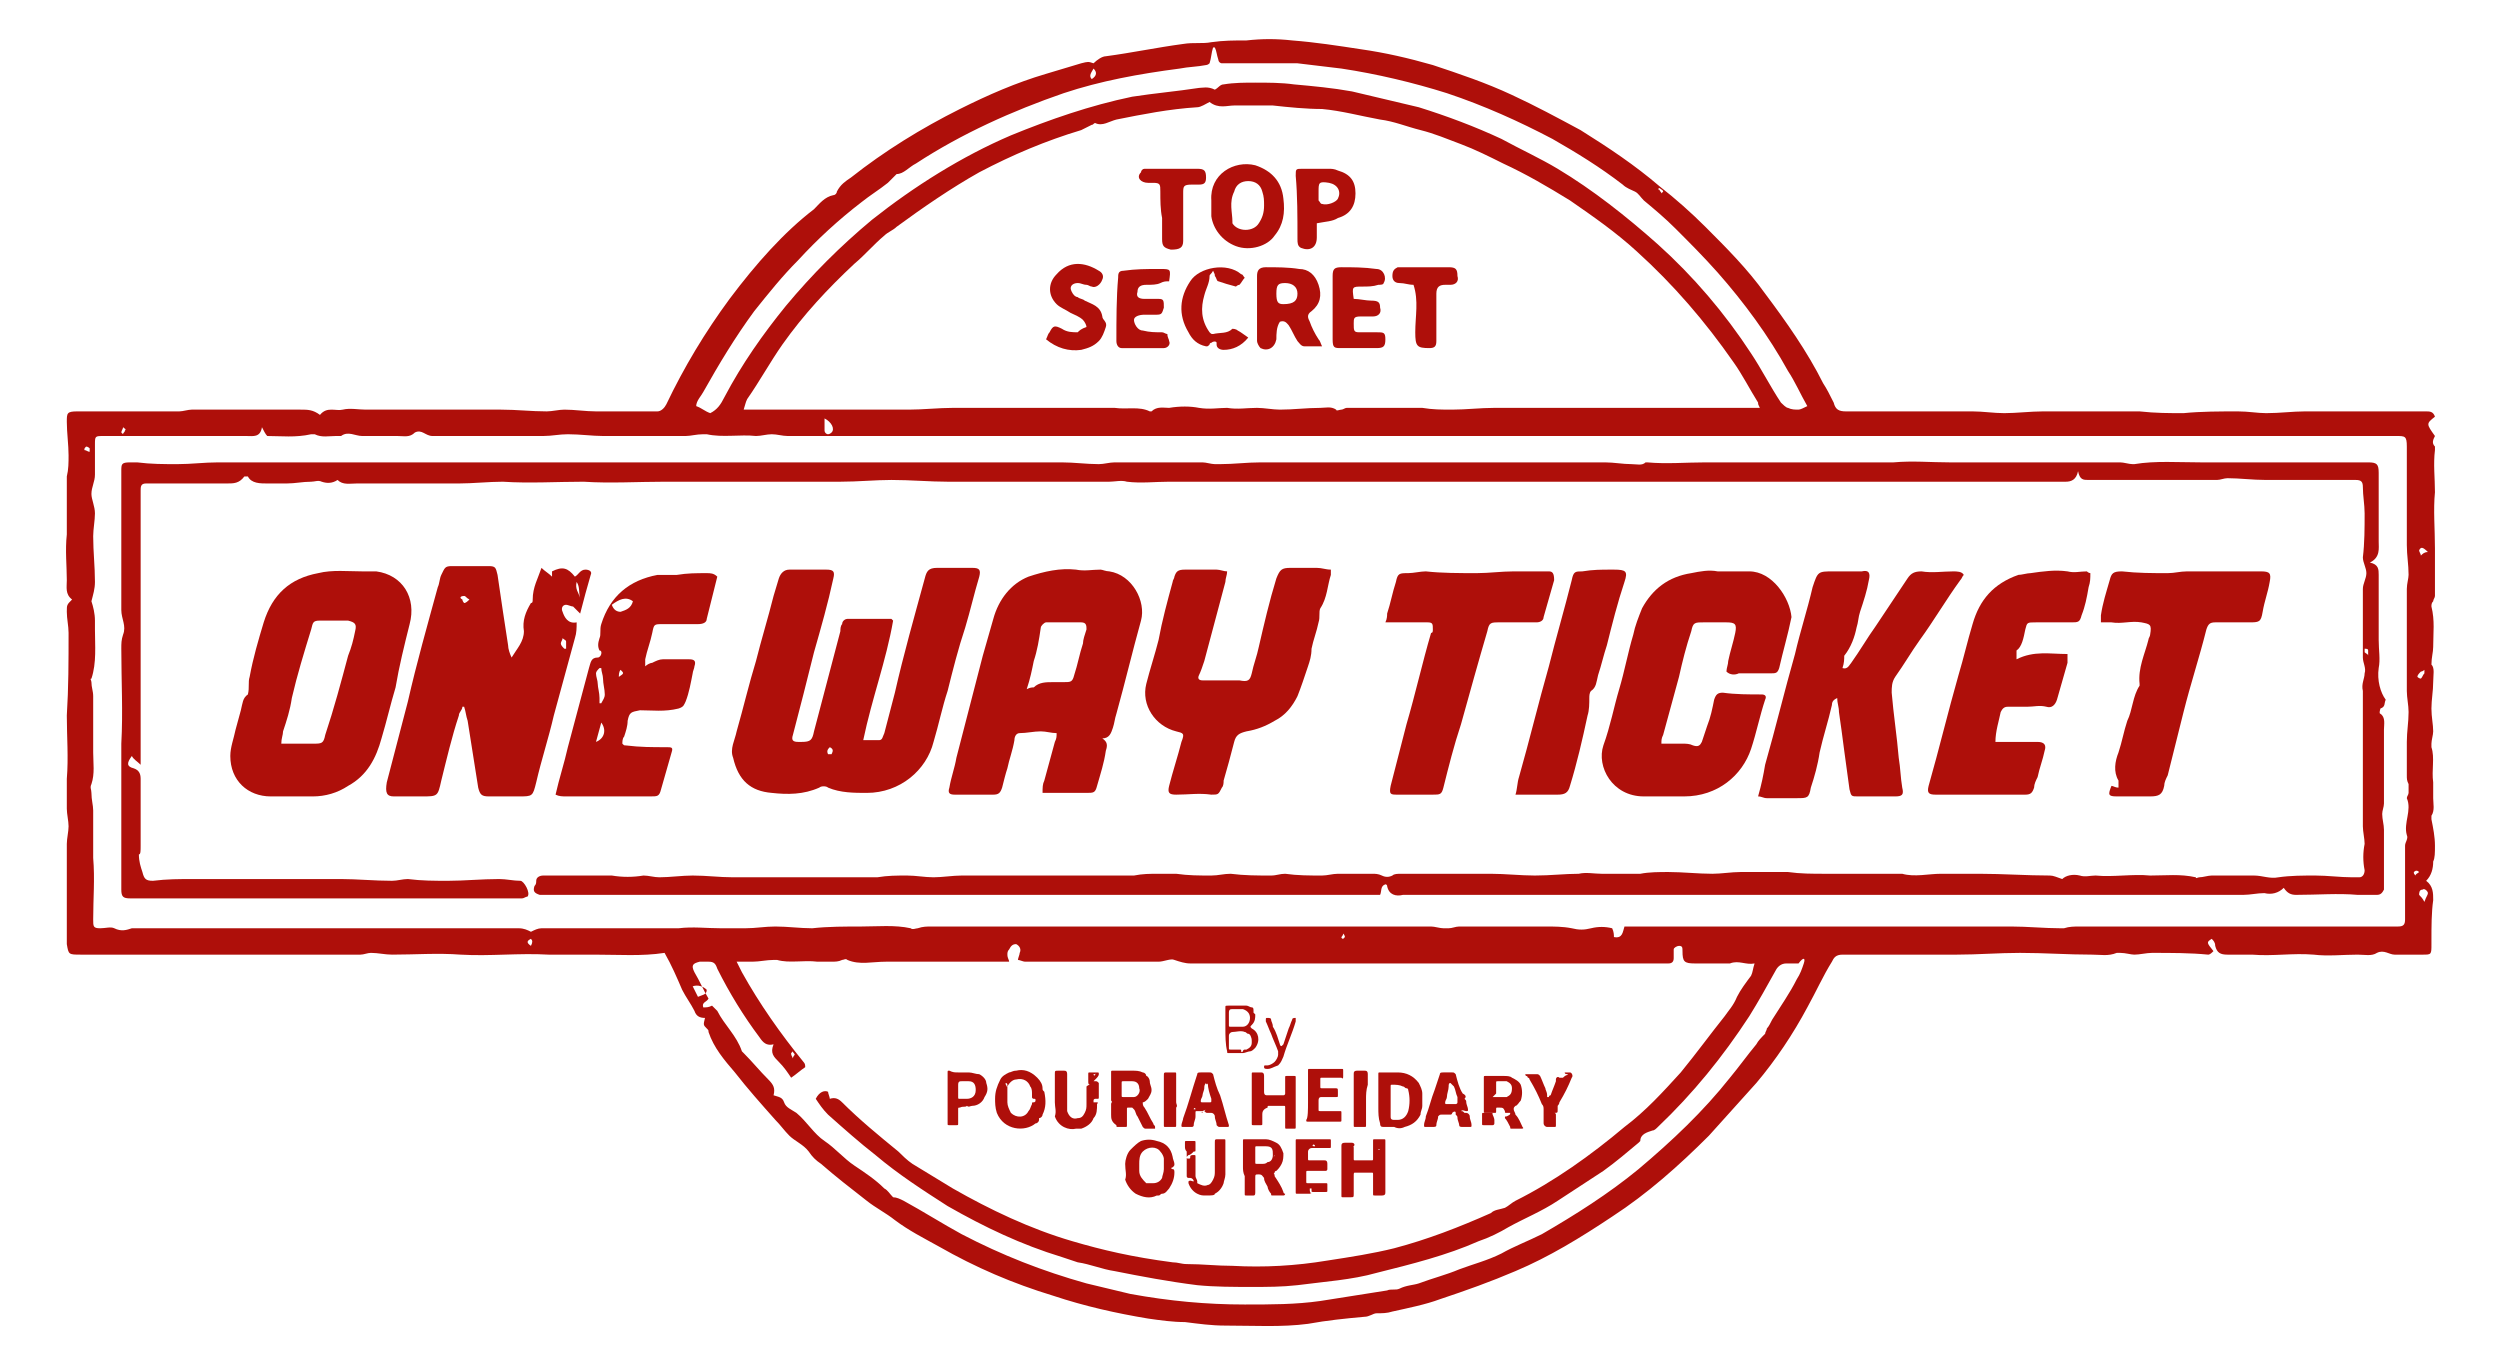 <?xml version="1.0" encoding="utf-8"?>
<!-- Generator: Adobe Illustrator 26.3.1, SVG Export Plug-In . SVG Version: 6.00 Build 0)  -->
<svg version="1.1" id="Layer_1" xmlns="http://www.w3.org/2000/svg" xmlns:xlink="http://www.w3.org/1999/xlink" x="0px" y="0px"
	 viewBox="0 0 142.2 77.7" style="enable-background:new 0 0 142.2 77.7;" xml:space="preserve">
<style type="text/css">
	.st0{fill:#AE0F0A;}
</style>
<g>
	<g>
		<path class="st0" d="M138.5,48.1c0-0.5-0.1-1-0.2-1.5c0-0.1,0-0.2,0-0.2c0.2-0.3,0.1-0.7,0.1-1c0-0.3,0-0.6,0-0.9
			c-0.1-0.7,0.1-1.4-0.1-2c0-0.1,0-0.1,0-0.2c0-0.2,0.1-0.5,0.1-0.7c0-0.4-0.1-0.8-0.1-1.3c0-0.5,0.1-1,0.1-1.5c0-0.4,0.1-0.8-0.1-1
			c0-0.4,0.1-0.7,0.1-1c0-0.8,0.1-1.5-0.1-2.3c0-0.1,0-0.2,0.1-0.3c0-0.1,0.1-0.2,0.1-0.3c0-0.9,0-1.8,0-2.7c0-1.1-0.1-2.2,0-3.2
			c0-0.8-0.1-1.6,0-2.4c0-0.1,0-0.2,0-0.2c-0.2-0.2-0.1-0.4,0-0.6c-0.5-0.7-0.5-0.7,0-1.1c-0.1-0.3-0.3-0.3-0.5-0.3
			c-0.4,0-0.7,0-1.1,0c-1.8,0-3.7,0-5.5,0c-0.1,0-0.2,0-0.3,0c-0.7,0-1.4,0.1-2.2,0.1c-0.5,0-1-0.1-1.6-0.1c-1,0-2.1,0-3.1,0.1
			c-0.8,0-1.6,0-2.5-0.1c-1.8,0-3.7,0-5.5,0c-0.7,0-1.5,0.1-2.2,0.1c-0.6,0-1.2-0.1-1.8-0.1c-0.9,0-1.8,0-2.7,0c-1.5,0-3,0-4.5,0
			c-0.4,0-0.6-0.1-0.7-0.5c-0.2-0.4-0.4-0.8-0.6-1.1c-0.9-1.8-2.1-3.5-3.3-5.1c-1-1.4-2.2-2.6-3.4-3.8c-0.8-0.8-1.7-1.6-2.6-2.3
			c-1.4-1.2-2.9-2.2-4.5-3.2c-1.3-0.7-2.6-1.4-3.9-2c-1.5-0.7-3-1.2-4.5-1.7c-1.4-0.4-2.7-0.7-4.1-0.9c-1.3-0.2-2.6-0.4-3.9-0.5
			c-0.9-0.1-1.7-0.1-2.6,0c-0.7,0-1.3,0-2,0.1c-0.5,0.1-1,0-1.6,0.1c-1.5,0.2-2.9,0.5-4.4,0.7c-0.2,0-0.5,0.2-0.7,0.4
			c-0.3-0.1-0.3-0.1-0.7,0c-0.7,0.2-1.3,0.4-2,0.6c-1.7,0.5-3.3,1.2-4.9,2c-2.2,1.1-4.3,2.4-6.2,3.9c-0.3,0.2-0.6,0.4-0.8,0.8
			c0,0.1-0.1,0.2-0.2,0.2c-0.5,0.1-0.8,0.5-1.1,0.8C44.6,13.2,43,15,41.5,17c-1.4,1.9-2.6,3.9-3.6,6c-0.1,0.2-0.3,0.4-0.5,0.4
			c-0.6,0-1.1,0-1.7,0c-0.6,0-1.2,0-1.8,0c-0.6,0-1.2-0.1-1.8-0.1c-0.3,0-0.7,0.1-1,0.1c-0.9,0-1.7-0.1-2.6-0.1c-1.5,0-2.9,0-4.4,0
			c-1.1,0-2.2,0-3.3,0c-0.4,0-0.9-0.1-1.3,0c-0.4,0.1-0.9-0.2-1.3,0.3c-0.4-0.3-0.7-0.3-1.1-0.3c-0.5,0-1,0-1.5,0
			c-1.6,0-3.1,0-4.7,0c-0.2,0-0.5,0.1-0.7,0.1c-1,0-2,0-2.9,0c-0.2,0-0.3,0-0.5,0c-0.8,0-1.6,0-2.4,0c-0.6,0-0.6,0.1-0.6,0.6
			c0,0.6,0.1,1.3,0.1,1.9c0,0.4,0,0.8-0.1,1.2c0,1.1,0,2.2,0,3.3c-0.1,0.9,0,1.8,0,2.6c0,0.4-0.1,0.8,0.3,1.1
			c-0.3,0.3-0.3,0.3-0.3,0.7c0,0.4,0.1,0.8,0.1,1.2c0,1.6,0,3.1-0.1,4.7c0,1.2,0.1,2.4,0,3.6c0,0.6,0,1.1,0,1.7c0,0.3,0.1,0.7,0.1,1
			c0,0.3-0.1,0.7-0.1,1c0,1.7,0,3.4,0,5c0,0.2,0,0.5,0,0.7c0.1,0.6,0.1,0.6,0.8,0.6c1.7,0,3.5,0,5.2,0c1.9,0,3.8,0,5.6,0
			c0.3,0,0.7,0,1,0c1.4,0,2.7,0,4.1,0c0.2,0,0.4-0.1,0.6-0.1c0.4,0,0.8,0.1,1.2,0.1c1.3,0,2.6-0.1,3.9,0c1.7,0.1,3.3-0.1,5,0
			c0.9,0,1.7,0,2.6,0c1.4,0,2.7,0.1,4-0.1c0.4,0.7,0.7,1.4,1,2.1c0.2,0.4,0.5,0.8,0.7,1.2c0.1,0.3,0.3,0.4,0.6,0.4
			c-0.1,0.4-0.1,0.4,0.1,0.6c0.1,0.1,0.1,0.1,0.1,0.2c0.3,0.9,0.9,1.6,1.5,2.3c0.7,0.9,1.5,1.8,2.3,2.7c0.3,0.3,0.5,0.6,0.8,0.9
			c0.3,0.3,0.8,0.5,1.1,0.9c0.2,0.3,0.4,0.5,0.7,0.7c0.8,0.7,1.7,1.4,2.6,2.1c0.5,0.4,1.1,0.7,1.6,1.1c0.8,0.6,1.6,1,2.5,1.5
			c2.1,1.2,4.2,2.1,6.5,2.8c1.8,0.6,3.6,1,5.4,1.3c0.7,0.1,1.4,0.2,2.1,0.2c0.8,0.1,1.5,0.2,2.3,0.2c1.6,0,3.2,0.1,4.7-0.1
			c1.1-0.2,2.1-0.3,3.2-0.4c0.3,0,0.5-0.2,0.7-0.2c0.3,0,0.6,0,0.9-0.1c0.9-0.2,1.9-0.4,2.7-0.7c1.5-0.5,2.9-1,4.3-1.6
			c1.9-0.8,3.7-1.9,5.5-3.1c2-1.3,3.8-2.9,5.5-4.6c0.9-1,1.8-2,2.7-3c1.1-1.3,2.1-2.8,2.9-4.3c0.5-0.9,0.9-1.8,1.4-2.6
			c0.1-0.2,0.2-0.4,0.6-0.4c1.1,0,2.3,0,3.4,0c1,0,2.1,0,3.1,0c1.2,0,2.4-0.1,3.6-0.1c1.4,0,2.7,0.1,4.1,0.1c0.5,0,0.9,0.1,1.4-0.1
			c0.1,0,0.2,0,0.2,0c0.3,0,0.6,0.1,0.8,0.1c0.3,0,0.7-0.1,1-0.1c1.1,0,2.2,0,3.2,0.1c0.1,0,0.2-0.1,0.3-0.2
			c-0.4-0.5-0.4-0.5-0.1-0.7c0.1,0.1,0.2,0.2,0.2,0.4c0.1,0.4,0.3,0.5,0.7,0.5c0.5,0,0.9,0,1.4,0c1.2,0.1,2.3-0.1,3.5,0
			c0.8,0.1,1.7,0,2.5,0c0.4,0,0.8,0.1,1.1-0.1c0.4-0.2,0.7,0.1,1,0.1c0,0,0.1,0,0.2,0c0.5,0,0.9,0,1.4,0c0.5,0,0.5,0,0.5-0.6
			c0-0.1,0-0.1,0-0.2c0-0.8,0-1.6,0.1-2.3c0-0.4,0-0.8-0.4-1.1c0.3-0.3,0.4-0.7,0.4-1.1C138.5,48.8,138.5,48.5,138.5,48.1z
			 M94.4,10.7c0.1,0.1,0.2,0.1,0.2,0.2c0,0-0.1,0.1-0.1,0.1c0-0.1-0.1-0.1-0.1-0.2C94.3,10.8,94.3,10.7,94.4,10.7z M62.2,3.9
			c0.2,0.2,0.2,0.4-0.1,0.6C61.9,4.3,62.1,4.1,62.2,3.9z M40,22.3c0.9-1.6,1.8-3.1,2.9-4.6c0.8-1,1.6-2,2.5-2.9
			c1.1-1.2,2.3-2.3,3.6-3.3c0.5-0.4,1-0.7,1.5-1.1c0.1-0.1,0.3-0.3,0.4-0.4c0,0,0.1-0.1,0.1-0.1c0.4,0,0.7-0.4,1.1-0.6
			c2.6-1.7,5.5-3,8.4-4c2.1-0.7,4.3-1.1,6.6-1.4c0.5-0.1,1-0.1,1.5-0.2c0,0,0.1,0,0.2-0.1c0.1-0.3,0.1-0.6,0.2-0.9c0,0,0.1,0,0.1,0
			c0.1,0.2,0.1,0.4,0.2,0.7c0,0.1,0.1,0.2,0.2,0.2c0.3,0,0.7,0,1.1,0c0.3,0,0.5,0,0.8,0c0.8,0,1.6,0,2.4,0c0.8,0.1,1.7,0.2,2.5,0.3
			c2,0.3,4.1,0.8,6,1.4c2.1,0.7,4.1,1.6,6,2.6c1.4,0.8,2.7,1.6,4,2.6c0.2,0.2,0.5,0.3,0.7,0.4c0.2,0.1,0.3,0.3,0.5,0.5
			c0.6,0.5,1.2,1,1.8,1.6c0.8,0.8,1.6,1.6,2.4,2.5c1.5,1.7,2.9,3.6,4,5.6c0.4,0.6,0.7,1.3,1.1,2c-0.2,0.1-0.4,0.2-0.5,0.2
			c-0.2,0-0.4,0-0.6-0.1c-0.1,0-0.3-0.2-0.4-0.3c-0.6-0.9-1.1-1.9-1.7-2.8c-1.5-2.3-3.3-4.4-5.3-6.2c-1.8-1.6-3.7-3.1-5.7-4.3
			c-1-0.6-2.1-1.1-3.2-1.7c-1.5-0.7-3.1-1.3-4.7-1.8c-1.3-0.3-2.5-0.6-3.8-0.9c-1.1-0.2-2.2-0.3-3.3-0.4c-0.7-0.1-1.5-0.1-2.2-0.1
			c-0.6,0-1.2,0-1.8,0.1c-0.2,0-0.3,0.2-0.5,0.3C68.7,4.9,68.4,5,68.2,5c-1.3,0.2-2.5,0.3-3.8,0.5C62,6,59.7,6.8,57.5,7.7
			c-2.8,1.2-5.5,2.9-7.9,4.8c-1.8,1.5-3.4,3.1-4.9,4.9c-1.3,1.6-2.5,3.3-3.5,5.2c-0.2,0.4-0.4,0.7-0.8,0.9c-0.3-0.1-0.5-0.3-0.8-0.4
			C39.6,22.8,39.9,22.5,40,22.3z M46.7,23.3c-1.3,0-2.5,0-3.8,0c-0.2,0-0.4,0-0.6,0c0.1-0.3,0.1-0.4,0.2-0.6c0.7-1,1.3-2.1,2-3.1
			c1.2-1.7,2.6-3.2,4.1-4.6c0.6-0.5,1.1-1.1,1.7-1.6c0.2-0.2,0.5-0.3,0.7-0.5c1.5-1.1,3.1-2.2,4.7-3.1c1.9-1,3.8-1.8,5.8-2.4
			c0.2-0.1,0.4-0.2,0.6-0.3c0.1,0,0.1-0.1,0.2-0.1c0.4,0.2,0.8-0.1,1.2-0.2c1.5-0.3,3-0.6,4.6-0.7c0.2,0,0.5-0.2,0.7-0.3
			C69.3,6.2,69.8,6,70.2,6c0.6,0,1.2,0,1.8,0c0.1,0,0.3,0,0.4,0c0.9,0.1,1.9,0.2,2.8,0.2c1.1,0.1,2.2,0.4,3.3,0.6
			c0.8,0.1,1.5,0.4,2.3,0.6c0.8,0.2,1.5,0.5,2.3,0.8c0.8,0.3,1.6,0.7,2.4,1.1c1.3,0.6,2.5,1.3,3.8,2.1c1.3,0.9,2.6,1.8,3.8,2.9
			c2.1,1.9,3.9,4,5.5,6.3c0.5,0.7,0.9,1.5,1.4,2.3c0,0.1,0,0.1,0.1,0.3c-0.2,0-0.4,0-0.5,0c-0.8,0-1.7,0-2.5,0c-1.4,0-2.8,0-4.2,0
			c-0.9,0-1.9,0-2.8,0c-0.3,0-0.6,0-1,0c-1.4,0-2.7,0-4.1,0c-0.8,0-1.6,0.1-2.4,0.1c-0.6,0-1.1,0-1.7-0.1c-0.3,0-0.6,0-0.9,0
			c-0.4,0-0.8,0-1.2,0c-0.7,0-1.5,0-2.2,0c-0.1,0-0.2,0.1-0.3,0.1c-0.1,0-0.3,0.1-0.3,0c-0.3-0.2-0.6-0.1-0.9-0.1
			c-0.8,0-1.5,0.1-2.3,0.1c-0.4,0-0.9-0.1-1.3-0.1c-0.6,0-1.1,0.1-1.7,0c-0.5,0-1,0.1-1.6,0c-0.5-0.1-1.1-0.1-1.7,0
			c-0.3,0-0.7-0.1-1,0.2c0,0-0.1,0-0.1,0c-0.6-0.3-1.3-0.1-2-0.2c-0.7,0-1.4,0-2,0s-1.4,0-2,0c-1.7,0-3.5,0-5.2,0
			c-0.8,0-1.7,0.1-2.5,0.1C49.8,23.3,48.3,23.3,46.7,23.3z M47.3,24.6c0,0-0.1,0.1-0.2,0.1c-0.1,0-0.2-0.1-0.2-0.2
			c0-0.2,0-0.4,0-0.7C47.3,24,47.5,24.4,47.3,24.6z M7,24.3c0.1,0.1,0.2,0.1,0.1,0.2c0,0.1-0.1,0.1-0.1,0.2c0,0-0.1-0.1-0.1-0.1
			C6.9,24.5,7,24.4,7,24.3z M5.1,25.7c-0.1,0-0.2-0.1-0.3-0.1c0-0.1,0-0.1,0.1-0.2c0.1,0,0.2,0.1,0.2,0.1
			C5.1,25.6,5.1,25.7,5.1,25.7z M30.2,53.8c-0.3-0.2-0.2-0.3,0-0.4C30.3,53.5,30.3,53.6,30.2,53.8z M39.7,56.7
			c-0.1-0.2-0.2-0.4-0.3-0.6c0.3-0.1,0.6,0,0.8,0.2C40.2,56.6,39.9,56.6,39.7,56.7z M102.6,54.8c-0.1,0.3-0.2,0.6-0.4,0.9
			c-0.4,0.8-0.9,1.5-1.4,2.3c-0.1,0.2-0.2,0.4-0.3,0.5c0,0.1-0.1,0.2-0.1,0.3c-0.2,0.2-0.4,0.4-0.5,0.6c-0.5,0.6-1,1.3-1.5,1.9
			c-1.5,1.9-3.3,3.6-5.2,5.2c-1.7,1.4-3.6,2.6-5.5,3.7c-0.8,0.4-1.6,0.7-2.3,1.1c-0.8,0.4-1.6,0.6-2.4,0.9c-0.7,0.3-1.5,0.5-2.3,0.8
			c-0.3,0.1-0.7,0.1-1.1,0.3c-0.2,0.1-0.5,0-0.7,0.1c-1.3,0.2-2.5,0.4-3.8,0.6c-1.4,0.2-2.8,0.2-4.3,0.2c-2.2,0-4.3-0.2-6.5-0.6
			c-0.8-0.2-1.7-0.4-2.5-0.6c-2.5-0.7-4.8-1.6-7.1-2.8c-1.1-0.6-2.2-1.3-3.3-1.9c-0.2-0.1-0.4-0.2-0.6-0.2c-0.2-0.2-0.3-0.4-0.5-0.5
			c-0.5-0.5-1.1-0.9-1.7-1.3c-0.6-0.4-1.1-1-1.7-1.4c-0.6-0.4-1-1.1-1.6-1.6c-0.3-0.2-0.6-0.3-0.7-0.6c-0.1-0.3-0.3-0.3-0.6-0.4
			c0.1-0.4,0-0.6-0.3-0.9c-0.5-0.5-0.9-1-1.4-1.5c0,0-0.1-0.1-0.1-0.1c-0.3-0.9-1-1.5-1.4-2.3c-0.1-0.1-0.2-0.2-0.3-0.3
			c-0.2,0.1-0.3,0.1-0.5,0.1c-0.1-0.3,0.2-0.3,0.3-0.5c-0.3-0.5-0.5-1-0.8-1.5c-0.2-0.4-0.1-0.5,0.3-0.6c0.2,0,0.3,0,0.5,0
			c0.3,0,0.4,0.1,0.5,0.4c0.7,1.4,1.5,2.7,2.4,3.9c0.2,0.3,0.4,0.5,0.8,0.4c-0.2,0.5,0,0.7,0.3,1c0.3,0.3,0.5,0.6,0.7,0.9
			c0.3-0.2,0.5-0.4,0.8-0.6c0-0.1,0-0.2-0.1-0.3c-1.3-1.6-2.5-3.3-3.5-5.1c-0.1-0.2-0.2-0.4-0.3-0.6c0.4,0,0.6,0,0.9,0
			c0.4,0,0.8-0.1,1.2-0.1c0.1,0,0.2,0,0.2,0c0.7,0.2,1.5,0,2.3,0.1c0.3,0,0.5,0,0.8,0c0.2,0,0.4,0,0.6-0.1c0.1,0,0.2-0.1,0.3,0
			c0.7,0.3,1.4,0.1,2.2,0.1c0.9,0,1.8,0,2.7,0c1.2,0,2.3,0,3.5,0c0.3,0,0.5,0,0.8,0c0-0.1-0.1-0.2-0.1-0.4c0-0.1,0-0.2,0.1-0.3
			c0.1-0.2,0.2-0.3,0.4-0.3c0.2,0.1,0.3,0.3,0.2,0.5c0,0.1-0.1,0.3-0.1,0.4c0.1,0,0.3,0.1,0.4,0.1c1.3,0,2.6,0,3.9,0
			c0.6,0,1.1,0,1.7,0c0.7,0,1.3,0,2,0c0.3,0,0.7-0.2,0.9-0.1c0.3,0.1,0.6,0.2,0.9,0.2c2.4,0,4.8,0,7.3,0c1.3,0,2.5,0,3.8,0
			c1.3,0,2.7,0,4,0c1.1,0,2.2,0,3.2,0c1.2,0,2.4,0,3.6,0c1.6,0,3.3,0,4.9,0c0.1,0,0.3,0,0.4,0c0.2,0,0.3-0.1,0.3-0.3
			c0-0.2,0-0.3,0-0.5c0-0.1,0.2-0.2,0.3-0.2c0.2,0,0.2,0.1,0.2,0.3c0,0.6,0.1,0.7,0.7,0.7c0.6,0,1.1,0,1.7,0c0.1,0,0.2,0,0.3,0
			c0.5-0.2,0.9,0.1,1.4,0c-0.1,0.3-0.1,0.5-0.2,0.7c-0.3,0.4-0.6,0.8-0.8,1.2c-0.2,0.5-0.5,0.8-0.7,1.1c-0.8,1-1.6,2.1-2.5,3.2
			c-1,1.1-2,2.2-3.2,3.1c-1.9,1.6-4,3.1-6.2,4.2c-0.2,0.1-0.4,0.3-0.6,0.4c-0.3,0.1-0.6,0.1-0.8,0.3c-1.8,0.8-3.6,1.5-5.5,2
			c-1.2,0.3-2.5,0.5-3.8,0.7c-1.8,0.3-3.6,0.4-5.4,0.3c-0.9,0-1.7-0.1-2.6-0.1c-0.3,0-0.5-0.1-0.8-0.1c-2.3-0.3-4-0.7-5.7-1.2
			c-2.4-0.7-4.7-1.8-6.8-3c-0.8-0.5-1.5-0.9-2.3-1.4c-0.3-0.2-0.6-0.5-0.8-0.7c-1.1-0.9-2.2-1.8-3.2-2.8c-0.2-0.2-0.4-0.3-0.7-0.2
			c0-0.1-0.1-0.3-0.1-0.4c-0.2-0.1-0.5,0-0.7,0.4c0.2,0.3,0.4,0.6,0.7,0.9c0.9,0.8,1.8,1.6,2.7,2.3c1.3,1.1,2.7,2,4.1,2.9
			c2.1,1.2,4.2,2.2,6.5,2.9c0.3,0.1,0.6,0.2,0.9,0.3c0.7,0.1,1.4,0.4,2.1,0.5c1.5,0.3,3.1,0.6,4.7,0.8c1,0.1,2.1,0.1,3.1,0.1
			c0.9,0,1.7,0,2.6-0.1c1.5-0.2,3.1-0.3,4.5-0.7c2-0.5,4-1,5.8-1.8c0.6-0.2,1.2-0.5,1.7-0.8c0.9-0.5,1.9-0.9,2.8-1.5
			c0.9-0.6,1.7-1.1,2.6-1.7c0.7-0.5,1.4-1.1,2-1.6c0,0,0.1-0.1,0.1-0.1c0-0.4,0.4-0.5,0.7-0.6c0.1,0,0.2-0.1,0.3-0.2
			c2-1.9,3.7-4,5.2-6.3c0.5-0.8,1-1.7,1.5-2.6c0.1-0.2,0.3-0.4,0.6-0.4c0.2,0,0.4,0,0.7,0C102.6,54.4,102.7,54.5,102.6,54.8z
			 M45,59.9c0,0,0.1-0.1,0.1-0.1c0,0.1,0.1,0.1,0.1,0.2c0,0-0.1,0.1-0.1,0.2C45,60,45,60,45,59.9z M76.3,53.3c0,0,0.1-0.1,0.1-0.2
			c0.1,0.1,0.1,0.2,0.1,0.2c0,0-0.1,0.1-0.1,0.1C76.4,53.4,76.3,53.4,76.3,53.3z M136.9,47.5c0.1,0.2-0.1,0.4-0.1,0.6
			c0,0.7,0,1.5,0,2.2c0,0.7,0,1.4,0,2c0,0.3-0.1,0.4-0.4,0.4c-0.4,0-0.8,0-1.2,0c-1.7,0-3.4,0-5.1,0c-0.6,0-1.2,0-1.9,0
			c-1.4,0-2.8,0-4.2,0c-1.9,0-3.8,0-5.7,0c-0.3,0-0.6,0-0.9,0.1c-0.1,0-0.1,0-0.2,0c-0.9,0-1.9-0.1-2.8-0.1c-0.5,0-1.1,0-1.6,0
			c-2.3,0-4.7,0-7,0c-1.8,0-3.6,0-5.3,0c-0.2,0-0.4,0-0.6,0c-2.3,0-4.7,0-7,0c-0.2,0-0.4,0-0.5,0c-0.1,0.3-0.1,0.7-0.6,0.6
			c0-0.1,0-0.3-0.1-0.5c-0.4-0.1-0.8-0.1-1.2,0c-0.4,0.1-0.7,0.1-1.1,0c-0.5-0.1-1-0.1-1.5-0.1c-1.6,0-3.3,0-4.9,0
			c-0.2,0-0.4,0.1-0.6,0.1c-0.1,0-0.2,0-0.3,0c-0.2,0-0.5-0.1-0.7-0.1c-5.8,0-11.6,0-17.4,0c-0.8,0-1.7,0-2.5,0c-2.1,0-4.2,0-6.2,0
			c-0.8,0-1.6,0-2.3,0c-0.3,0-0.5,0-0.8,0.1c-0.1,0-0.3,0.1-0.4,0c-0.9-0.2-1.9-0.1-2.8-0.1c-0.9,0-1.9,0-2.8,0.1
			c-0.7,0-1.4-0.1-2.1-0.1c-0.6,0-1.1,0.1-1.7,0.1c-0.5,0-0.9,0-1.4,0c-0.8,0-1.6-0.1-2.4,0c-0.4,0-0.8,0-1.2,0c-2.2,0-4.4,0-6.6,0
			c-0.2,0-0.4,0.1-0.6,0.2c-0.2-0.1-0.4-0.2-0.7-0.2c-1.5,0-3,0-4.5,0c-0.6,0-1.3,0-1.9,0c-5,0-10,0-15,0c-0.2,0-0.4,0-0.6,0
			c-0.3,0.1-0.6,0.2-1,0c-0.2-0.1-0.5,0-0.8,0c-0.4,0-0.4-0.1-0.4-0.5c0-1.2,0.1-2.3,0-3.5c0-0.9,0-1.8,0-2.7c0-0.3-0.1-0.6-0.1-1
			c0-0.2-0.1-0.3,0-0.5c0.2-0.6,0.1-1.2,0.1-1.8c0-1.1,0-2.1,0-3.2c0-0.3-0.1-0.5-0.1-0.8c0-0.1-0.1-0.2,0-0.2
			c0.3-0.9,0.2-1.9,0.2-2.8c0-0.2,0-0.3,0-0.5c0-0.4-0.1-0.8-0.2-1.1c0.1-0.4,0.2-0.7,0.2-1.1c0-0.9-0.1-1.7-0.1-2.6
			c0-0.4,0.1-0.9,0.1-1.3c0-0.4-0.2-0.8-0.2-1.1c0-0.4,0.2-0.7,0.2-1.1c0-0.6,0-1.1,0-1.7c0-0.5,0-0.5,0.5-0.5c0.9,0,1.8,0,2.6,0
			c1.8,0,3.7,0,5.5,0c0.4,0,0.8,0.1,0.9-0.5c0.1,0.2,0.2,0.4,0.3,0.5c0.8,0,1.6,0.1,2.5-0.1c0.1,0,0.2,0,0.2,0
			c0.4,0.2,0.8,0.1,1.2,0.1c0.1,0,0.2,0,0.3,0c0.4-0.3,0.8,0,1.2,0c0.2,0,0.3,0,0.5,0c0.5,0,1,0,1.5,0c0.4,0,0.7,0.1,1-0.2
			c0.4-0.2,0.6,0.2,1,0.2c2.1,0,4.2,0,6.3,0c0.5,0,0.9-0.1,1.4-0.1c0.7,0,1.4,0.1,2,0.1c1.6,0,3.1,0,4.7,0c0.3,0,0.6-0.1,1-0.1
			c0.1,0,0.1,0,0.2,0c0.9,0.2,1.9,0,2.8,0.1c0.3,0,0.6-0.1,0.9-0.1c0.3,0,0.6,0.1,0.9,0.1c5.4,0,10.7,0,16.1,0c1.4,0,2.7,0,4.1,0
			c2.9,0,5.7,0,8.6,0c3.5,0,7,0,10.4,0c2.6,0,5.2,0,7.8,0c1.1,0,2.3,0,3.4,0c4.7,0,9.3,0,14,0c4.1,0,8.1,0,12.2,0c1,0,2,0,2.9,0
			c1,0,2,0,3,0c1,0,2,0,3,0c1,0,2,0,3,0c1,0,2,0,3,0c0.5,0,0.6,0,0.6,0.6c0,1.9,0,3.8,0,5.6c0,0.6,0.1,1.1,0.1,1.7
			c0,0.2-0.1,0.5-0.1,0.8c0,1.7,0,3.5,0,5.2c0,0.2,0,0.4,0,0.6c0,0.4,0.1,0.8,0.1,1.2c0,0.6-0.1,1.1-0.1,1.7c0,0.6,0,1.3,0,1.9
			c0,0.2,0,0.3,0.1,0.5c0,0.2,0,0.4,0,0.5c0,0.1-0.1,0.2-0.1,0.3C137.2,46.1,136.7,46.8,136.9,47.5z M137.3,49.6
			C137.3,49.6,137.3,49.6,137.3,49.6c0.1-0.1,0.2-0.1,0.3,0c-0.1,0.1-0.2,0.1-0.2,0.2C137.3,49.7,137.3,49.7,137.3,49.6z
			 M137.5,38.5c0-0.1,0.1-0.2,0.2-0.3c0,0,0.1,0,0.2-0.1c0,0.1,0,0.2,0,0.2c-0.1,0.1-0.1,0.2-0.2,0.3
			C137.6,38.6,137.5,38.5,137.5,38.5z M138.1,50.8c0,0.1-0.1,0.2-0.2,0.5c-0.1-0.2-0.2-0.3-0.3-0.4c0-0.1,0-0.3,0.2-0.3
			C137.9,50.5,138.1,50.7,138.1,50.8z M137.7,31.6c0-0.1-0.1-0.2-0.1-0.3c0.1-0.2,0.2-0.2,0.5,0.1C137.9,31.4,137.8,31.5,137.7,31.6
			z"/>
		<path class="st0" d="M135.3,38c0.1-0.5,0-1,0-1.6c0-1.2,0-2.4,0-3.7c0-0.3,0-0.6-0.5-0.7c0.6-0.3,0.5-0.8,0.5-1.2
			c0-1.3,0-2.6,0-3.9c0-0.5-0.1-0.6-0.6-0.6c-1.3,0-2.5,0-3.8,0c-1.9,0-3.8,0-5.7,0c-1.3,0-2.6-0.1-3.8,0.1c0,0-0.1,0-0.1,0
			c-0.2,0-0.5-0.1-0.7-0.1c-3.2,0-6.4,0-9.7,0c-1.1,0-2.1-0.1-3.2,0c-0.8,0-1.6,0-2.4,0c-2.8,0-5.6,0-8.3,0c-1.1,0-2.2,0.1-3.3,0
			c0,0-0.1,0-0.1,0c-0.2,0.2-0.5,0.1-0.8,0.1c-0.5,0-1-0.1-1.5-0.1c-1,0-2,0-3,0c-2.6,0-5.2,0-7.8,0c-2.9,0-5.9,0-8.8,0
			c-0.8,0-1.5,0.1-2.3,0.1c-0.1,0-0.2,0-0.3,0c-0.2,0-0.5-0.1-0.7-0.1c-0.7,0-1.4,0-2.1,0c-1,0-1.9,0-2.9,0c-0.3,0-0.6,0.1-0.9,0.1
			c-0.7,0-1.4-0.1-2.1-0.1c-6.7,0-13.3,0-20,0c-1.8,0-3.6,0-5.4,0c-1,0-2,0-3,0c-3.2,0-6.4,0-9.6,0c-1,0-2.1,0-3.1,0
			c-0.8,0-1.5,0-2.3,0c-0.8,0-1.5,0-2.3,0s-1.5,0-2.3,0c-0.8,0-1.5,0.1-2.3,0.1c-0.8,0-1.5,0-2.3-0.1c-0.1,0-0.2,0-0.4,0
			c-0.5,0-0.5,0.1-0.5,0.5c0,1.2,0,2.3,0,3.5c0,1.5,0,2.9,0,4.4c0,0.5,0.3,0.9,0.1,1.4c-0.1,0.3-0.1,0.5-0.1,0.8
			c0,1.8,0.1,3.6,0,5.4c0,1.6,0,3.1,0,4.7c0,1.2,0,2.4,0,3.6c0,0.4,0.1,0.5,0.5,0.5c0.5,0,1.1,0,1.6,0c5.4,0,10.8,0,16.1,0
			c1.4,0,2.8,0,4.2,0c0.1,0,0.3,0,0.4,0c0.1,0,0.2-0.1,0.3-0.1c0.2-0.2-0.2-0.9-0.4-0.9c-0.4,0-0.8-0.1-1.2-0.1c-1,0-2,0.1-2.9,0.1
			c-0.8,0-1.5,0-2.3-0.1c-0.3,0-0.6,0.1-0.9,0.1c-1,0-2-0.1-2.9-0.1c-1.2,0-2.4,0-3.5,0c-1.6,0-3.2,0-4.9,0c-0.8,0-1.5,0-2.3,0.1
			c-0.4,0-0.5-0.1-0.6-0.5c-0.1-0.3-0.2-0.6-0.2-1C8,48.6,8,48.4,8,48.1c0-1.3,0-2.5,0-3.8c0-0.3-0.1-0.5-0.4-0.6
			c-0.4-0.1-0.4-0.3-0.1-0.7c0.1,0.2,0.3,0.3,0.5,0.5C8,43.2,8,43.1,8,42.9c0-0.3,0-0.7,0-1c0-1.5,0-3.1,0-4.6c0-1.7,0-3.3,0-5
			c0-0.5,0-1,0-1.6c0-0.9,0-1.9,0-2.8c0-0.2,0-0.4,0.3-0.4c0.1,0,0.2,0,0.3,0c1.4,0,2.8,0,4.3,0c0.4,0,0.7,0,1-0.4c0,0,0.1,0,0.2,0
			c0.2,0.4,0.7,0.4,1.1,0.4c0.4,0,0.7,0,1.1,0c0.5,0,0.9-0.1,1.4-0.1c0.2,0,0.4-0.1,0.6,0c0.3,0.1,0.6,0.1,0.9-0.1
			c0.3,0.3,0.7,0.2,1.1,0.2c1.9,0,3.9,0,5.8,0c0.8,0,1.7-0.1,2.5-0.1c1.5,0.1,3.1,0,4.6,0c1.5,0.1,3.1,0,4.6,0c1.1,0,2.2,0,3.4,0
			c1.2,0,2.3,0,3.5,0c1,0,2.1,0,3.1,0c1,0,2-0.1,2.9-0.1c1.1,0,2.2,0.1,3.2,0.1c1.3,0,2.5,0,3.8,0c1.4,0,2.9,0,4.3,0
			c0.4,0,0.7,0,1.1,0c0.3,0,0.7-0.1,1,0c0.8,0.1,1.6,0,2.4,0c0.9,0,1.8,0,2.7,0c1.7,0,3.4,0,5,0c1.1,0,2.3,0,3.4,0c1.5,0,3,0,4.5,0
			c0.8,0,1.5,0,2.3,0c1.9,0,3.8,0,5.6,0c0.9,0,1.9,0,2.8,0c1.5,0,3,0,4.5,0c1.1,0,2.2,0,3.3,0c1.6,0,3.3,0,4.9,0c1.2,0,2.3,0,3.5,0
			c1.3,0,2.5,0,3.8,0c0.1,0,0.2,0,0.4,0c1.4,0,2.9,0,4.3,0c0.3,0,0.6-0.1,0.7-0.6c0.1,0.5,0.3,0.5,0.6,0.5c0.6,0,1.1,0,1.7,0
			c1.1,0,2.2,0,3.3,0c0.8,0,1.6,0,2.3,0c0.2,0,0.4-0.1,0.6-0.1c0.7,0,1.4,0.1,2.2,0.1c1.2,0,2.4,0,3.7,0c0.5,0,0.9,0,1.4,0
			c0.3,0,0.4,0.1,0.4,0.4c0,0.5,0.1,1,0.1,1.5c0,0.8,0,1.7-0.1,2.5c0,0.3,0.2,0.6,0.2,0.9c0,0.3-0.2,0.6-0.2,0.9c0,1.3,0,2.6,0,3.9
			c0,0.3,0.2,0.6,0.1,0.9c0,0.3-0.2,0.6-0.1,1c0,1.8,0,3.5,0,5.3c0,0.8,0,1.6,0,2.4c0,0.3,0.1,0.7,0.1,1c-0.1,0.5-0.1,1,0,1.5
			c0,0.2-0.1,0.4-0.3,0.4c-0.1,0-0.2,0-0.4,0c-0.7,0-1.4-0.1-2.1-0.1c-0.7,0-1.4,0-2.1,0.1c-0.5,0.1-0.9-0.1-1.4-0.1
			c-0.8,0-1.6,0-2.4,0c-0.2,0-0.5,0.1-0.7,0.1c-0.1,0-0.2,0.1-0.2,0c-0.9-0.2-1.7-0.1-2.6-0.1c-1-0.1-2.1,0.1-3.1,0
			c-0.3,0-0.6,0.1-0.9,0c-0.4-0.1-0.8,0-1,0.2c-0.3-0.1-0.5-0.2-0.7-0.2c-1.3,0-2.7-0.1-4-0.1c-0.7,0-1.5,0-2.2,0
			c-0.7,0-1.5,0.2-2.2,0c0,0-0.1,0-0.1,0c-0.6,0-1.2,0-1.9,0c-0.5,0-1,0-1.5,0c-0.3,0-0.6,0-0.9,0c-0.7,0-1.4,0-2.1-0.1
			c-0.1,0-0.1,0-0.2,0c-0.3,0-0.6,0-0.9,0c-0.5,0-1.1,0-1.6,0c-0.5,0-1.1,0.1-1.6,0.1c-0.8,0-1.7-0.1-2.5-0.1c-0.5,0-1.1,0-1.6,0.1
			c-0.3,0-0.6,0-0.9,0c-0.4,0-0.9,0-1.3,0c-0.4,0-0.9-0.1-1.3,0c-0.8,0-1.6,0.1-2.5,0.1c-0.8,0-1.7-0.1-2.5-0.1c-1.7,0-3.4,0-5.1,0
			c-0.2,0-0.4,0-0.5,0.1c-0.2,0.1-0.4,0.1-0.6,0c-0.2-0.1-0.4-0.1-0.5-0.1c-0.7,0-1.3,0-2,0c-0.3,0-0.6,0.1-0.9,0.1
			c-0.7,0-1.4,0-2.1-0.1c-0.3,0-0.5,0.1-0.8,0.1c-0.8,0-1.5,0-2.3-0.1c-0.4,0-0.7,0.1-1.1,0.1c-0.7,0-1.3,0-2-0.1c-0.3,0-0.7,0-1,0
			c-0.5,0-0.9,0-1.4,0.1c-0.4,0-0.7,0-1.1,0c-0.9,0-1.7,0-2.6,0c-0.1,0-0.3,0-0.4,0c-1.1,0-2.3,0-3.4,0c-0.5,0-1,0-1.6,0
			c-0.2,0-0.4,0-0.7,0c-0.5,0-1.1,0.1-1.6,0.1c-0.5,0-1-0.1-1.5-0.1c-0.6,0-1.1,0-1.7,0.1c-0.2,0-0.4,0-0.6,0c-1.3,0-2.6,0-3.9,0
			c-0.2,0-0.4,0-0.7,0c-0.5,0-1,0-1.6,0c-0.5,0-0.9,0-1.4,0c-0.8,0-1.5-0.1-2.3-0.1c-0.6,0-1.3,0.1-1.9,0.1c-0.3,0-0.6-0.1-0.9-0.1
			c-0.6,0.1-1.2,0.1-1.8,0c-0.3,0-0.7,0-1.1,0c-0.5,0-0.9,0-1.4,0c-0.5,0-0.9,0-1.4,0c-0.2,0-0.4,0.1-0.4,0.3c0,0.1,0,0.2-0.1,0.3
			c-0.1,0.3,0,0.4,0.3,0.5c0.1,0,0.3,0,0.4,0c1.6,0,3.2,0,4.8,0c2.1,0,4.1,0,6.2,0c1.5,0,3.1,0,4.6,0c4.3,0,8.7,0,13,0
			c2.9,0,5.8,0,8.8,0c3.2,0,6.3,0,9.5,0c0.2,0,0.3,0,0.5,0c0.1-0.2,0-0.5,0.3-0.6c0,0,0.1,0,0.1,0.1c0.1,0.5,0.5,0.6,0.9,0.5
			c1.2,0,2.4,0,3.6,0c1.6,0,3.2,0,4.8,0c1.4,0,2.8,0,4.3,0c2.2,0,4.4,0,6.6,0c2.4,0,4.7,0,7.1,0c3.4,0,6.9,0,10.3,0
			c1.3,0,2.5,0,3.8,0c2.4,0,4.9,0,7.3,0c0.4,0,0.8-0.1,1.2-0.1c0.4,0.1,0.8,0,1.1-0.3c0.2,0.3,0.4,0.4,0.7,0.4c1.2,0,2.4-0.1,3.5,0
			c0.4,0,0.7,0,1.1,0c0.2,0,0.3-0.1,0.4-0.3c0-0.1,0-0.2,0-0.4c0-1,0-2,0-3c0-0.3-0.1-0.6-0.1-0.9c0-0.2,0.1-0.4,0.1-0.6
			c0-0.9,0-1.7,0-2.6c0-0.5,0-1,0-1.6c0-0.3,0.1-0.7-0.2-0.9c-0.1,0,0-0.3,0-0.3c0.3-0.1,0.2-0.3,0.3-0.5
			C135.4,39.4,135.2,38.7,135.3,38z M134.5,37.1c0,0,0-0.1,0-0.2c0.1,0,0.2,0,0.2,0.1c0,0.1,0,0.2,0,0.3
			C134.7,37.2,134.6,37.2,134.5,37.1z"/>
		<path class="st0" d="M46.3,37.1c0.4-1.4,0.8-2.8,1.1-4.2c0.1-0.4,0-0.5-0.4-0.5c-0.3,0-0.6,0-0.9,0c-0.4,0-0.8,0-1.2,0
			c-0.3,0-0.5,0.2-0.6,0.5c-0.1,0.3-0.2,0.7-0.3,1c-0.3,1.2-0.7,2.5-1,3.7c-0.4,1.3-0.7,2.6-1.1,4c-0.1,0.5-0.4,1-0.2,1.5
			c0.3,1.3,1,1.9,2.2,2c0.9,0.1,1.8,0.1,2.7-0.3c0.1-0.1,0.4-0.1,0.5,0c0.7,0.3,1.5,0.3,2.2,0.3c1.9,0,3.4-1.3,3.8-2.9
			c0.3-1,0.5-2,0.8-2.9c0.3-1.2,0.6-2.4,1-3.6c0.3-1,0.5-1.9,0.8-2.9c0.1-0.4,0-0.5-0.4-0.5c-0.2,0-0.3,0-0.5,0c-0.5,0-1,0-1.5,0
			c-0.5,0-0.6,0.2-0.7,0.6c-0.6,2.2-1.2,4.3-1.7,6.5c-0.2,0.8-0.4,1.5-0.6,2.3c-0.1,0.2-0.1,0.4-0.3,0.4c-0.3,0-0.6,0-0.9,0
			c0.5-2.4,1.3-4.5,1.7-6.8c-0.1-0.1-0.1-0.1-0.1-0.1c-0.8,0-1.7,0-2.5,0c-0.1,0-0.3,0.1-0.3,0.3c-0.1,0.1-0.1,0.3-0.1,0.4
			c-0.5,1.9-1,3.8-1.5,5.7c-0.1,0.5-0.2,0.6-0.7,0.6c-0.1,0-0.1,0-0.2,0c-0.3,0-0.4-0.1-0.3-0.4C45.5,40.3,45.9,38.7,46.3,37.1z
			 M47.2,42.5c0.2,0.1,0.2,0.2,0.1,0.4c0,0-0.2,0-0.2,0C47,42.7,47.1,42.6,47.2,42.5z"/>
		<path class="st0" d="M22.4,45.3c0.5,0,1,0,1.6,0c0.9,0,0.9,0,1.1-0.9c0.3-1.2,0.6-2.5,1-3.7c0-0.2,0.2-0.3,0.2-0.5
			c0,0,0.1,0,0.1,0c0.1,0.3,0.1,0.5,0.2,0.8c0.2,1.3,0.4,2.5,0.6,3.8c0.1,0.4,0.2,0.5,0.6,0.5c0.6,0,1.1,0,1.7,0c0.8,0,0.8,0,1-0.8
			c0.3-1.3,0.7-2.5,1-3.8c0.4-1.5,0.8-2.9,1.2-4.4c0.1-0.3,0.1-0.6,0.1-0.9c-0.5,0.1-0.7-0.3-0.8-0.6c-0.1-0.2,0-0.4,0.2-0.4
			c0.1,0,0.3,0.1,0.4,0.1c0.1,0.1,0.2,0.2,0.4,0.4c0.2-0.8,0.4-1.5,0.6-2.2c0.1-0.2-0.1-0.3-0.3-0.3c-0.3,0-0.4,0.3-0.6,0.4
			c-0.4-0.5-0.7-0.6-1.3-0.3c0,0.1,0,0.2,0,0.3c-0.2-0.2-0.4-0.3-0.6-0.5c-0.2,0.6-0.5,1.1-0.5,1.8c0,0.1,0,0.2-0.1,0.2
			c-0.3,0.5-0.5,1-0.4,1.6c0,0.6-0.4,1-0.7,1.5c-0.1-0.2-0.2-0.5-0.2-0.7c-0.2-1.3-0.4-2.6-0.6-4c-0.1-0.4-0.1-0.5-0.5-0.5
			c-0.7,0-1.4,0-2.1,0c-0.4,0-0.4,0.1-0.6,0.5c-0.1,0.2-0.1,0.5-0.2,0.7c-0.6,2.2-1.2,4.3-1.7,6.5c-0.4,1.5-0.8,3.1-1.2,4.6
			C21.9,45.1,22,45.3,22.4,45.3z M32.8,33.1c0.2,0.3,0.1,0.6,0.2,0.9C32.9,33.7,32.7,33.5,32.8,33.1z M32,36.3
			c0.1,0.1,0.2,0.1,0.2,0.2c0,0.1,0,0.3,0,0.4c0,0-0.1,0-0.1,0c-0.1-0.1-0.2-0.2-0.2-0.3C31.9,36.5,32,36.4,32,36.3z M26.4,33.9
			c0.1,0,0.1,0.1,0.3,0.2c-0.1,0.1-0.2,0.2-0.3,0.2c0,0-0.1-0.1-0.1-0.2C26.1,34,26.2,33.9,26.4,33.9z"/>
		<path class="st0" d="M63.3,41.4c0.1-0.3,0.1-0.5,0.2-0.8c0.5-1.8,0.9-3.5,1.4-5.3c0.3-1.1-0.5-2.6-1.8-2.8c-0.2,0-0.4-0.1-0.5-0.1
			c-0.5,0-0.9,0.1-1.4,0c-0.9-0.1-1.8,0.1-2.7,0.4c-1,0.4-1.7,1.3-2,2.4c-0.2,0.7-0.4,1.4-0.6,2.1c-0.5,1.9-1,3.9-1.5,5.8
			c-0.1,0.6-0.3,1.1-0.4,1.7c-0.1,0.3,0,0.4,0.3,0.4c0.7,0,1.5,0,2.2,0c0.3,0,0.4-0.1,0.5-0.4c0.1-0.4,0.2-0.8,0.3-1.1
			c0.1-0.5,0.3-1,0.4-1.6c0-0.2,0.1-0.4,0.3-0.4c0.4,0,0.8-0.1,1.2-0.1c0.3,0,0.6,0.1,0.9,0.1c0,0.2,0,0.3-0.1,0.5
			c-0.2,0.7-0.4,1.5-0.6,2.2c-0.1,0.2-0.1,0.4-0.1,0.7c0.3,0,0.5,0,0.7,0c0.6,0,1.2,0,1.8,0c0.4,0,0.5,0,0.6-0.4
			c0.2-0.7,0.4-1.3,0.5-2c0.1-0.3,0.1-0.5-0.2-0.7C63.1,42,63.2,41.7,63.3,41.4z M61.8,35.8c-0.1,0.3-0.2,0.6-0.2,0.8
			c-0.2,0.6-0.3,1.2-0.5,1.8c-0.1,0.4-0.2,0.4-0.6,0.4c-0.2,0-0.4,0-0.6,0c-0.4,0-0.8,0-1.1,0.3c-0.1,0-0.2,0-0.4,0.1
			c0.2-0.6,0.3-1.1,0.4-1.6c0.2-0.6,0.3-1.2,0.4-1.9c0-0.1,0.2-0.3,0.3-0.3c0.7,0,1.3,0,2,0C61.8,35.4,61.8,35.6,61.8,35.8z"/>
		<path class="st0" d="M23.3,35.5c0.4-1.5-0.4-2.8-1.9-3c-0.3,0-0.6,0-0.8,0c-0.8,0-1.7-0.1-2.5,0.1c-1.6,0.3-2.6,1.2-3.1,2.8
			c-0.3,1-0.6,2-0.8,3.1c-0.1,0.3,0,0.6-0.1,1c-0.3,0.2-0.3,0.5-0.4,0.9c-0.1,0.4-0.2,0.7-0.3,1.1c-0.1,0.5-0.3,1-0.3,1.5
			c0,1.4,1,2.3,2.3,2.3c0.8,0,1.6,0,2.4,0c0.7,0,1.4-0.2,2-0.6c1.1-0.6,1.6-1.6,1.9-2.7c0.3-1,0.5-1.9,0.8-2.9
			C22.7,37.9,23,36.7,23.3,35.5z M20.2,35.9c-0.1,0.5-0.2,0.9-0.4,1.4c-0.4,1.5-0.8,3-1.3,4.5c-0.1,0.5-0.2,0.5-0.7,0.5
			c-0.6,0-1.1,0-1.8,0c0-0.3,0.1-0.5,0.1-0.7c0.2-0.6,0.4-1.2,0.5-1.9c0.3-1.3,0.7-2.6,1.1-3.9c0.1-0.4,0.1-0.5,0.5-0.5
			c0.5,0,1,0,1.6,0C20.2,35.4,20.3,35.5,20.2,35.9z"/>
		<path class="st0" d="M99.5,32.5c-0.6,0-1.2,0-1.8,0c-0.5-0.1-1,0-1.5,0.1c-1.3,0.2-2.2,0.9-2.8,2c-0.2,0.5-0.4,1-0.5,1.5
			c-0.3,1-0.5,2.1-0.8,3.1c-0.3,1-0.5,2.1-0.9,3.2c-0.4,1.2,0.5,2.9,2.3,2.9c0.8,0,1.5,0,2.3,0c1.9,0,3.3-1.2,3.8-2.7
			c0.3-0.9,0.5-1.9,0.8-2.8c0.1-0.2,0-0.3-0.2-0.3c-0.7,0-1.5,0-2.2-0.1c-0.3,0-0.4,0.1-0.5,0.4c-0.1,0.5-0.2,1-0.4,1.5
			c-0.1,0.3-0.2,0.6-0.3,0.9c-0.1,0.2-0.2,0.3-0.5,0.2c-0.2-0.1-0.4-0.1-0.6-0.1c-0.4,0-0.8,0-1.2,0c0-0.2,0-0.3,0.1-0.5
			c0.3-1.1,0.6-2.2,0.9-3.3c0.2-0.9,0.4-1.7,0.7-2.6c0.1-0.5,0.2-0.5,0.7-0.5c0.4,0,0.9,0,1.3,0c0.5,0,0.6,0.1,0.5,0.6
			c-0.1,0.5-0.3,1.1-0.4,1.6c0,0.2-0.1,0.4-0.1,0.6c0.2,0.2,0.5,0.2,0.7,0.1c0.6,0,1.2,0,1.8,0c0.3,0,0.4,0,0.5-0.3
			c0.2-0.9,0.5-1.9,0.7-2.9C101.8,34,100.8,32.5,99.5,32.5z"/>
		<path class="st0" d="M105.6,35.7c0.1-0.3,0.1-0.6,0.2-0.9c0.2-0.6,0.4-1.2,0.5-1.8c0.1-0.4,0-0.6-0.4-0.5c-0.5,0-1,0-1.6,0
			c-0.9,0-0.9,0-1.2,0.9c-0.3,1.3-0.7,2.5-1,3.8c-0.6,2.1-1.1,4.2-1.7,6.3c-0.1,0.6-0.2,1.1-0.4,1.8c0.2,0,0.3,0.1,0.5,0.1
			c0.6,0,1.2,0,1.7,0c0.6,0,0.7,0,0.8-0.6c0.2-0.6,0.4-1.3,0.5-2c0.2-0.9,0.5-1.8,0.7-2.7c0-0.2,0.1-0.3,0.3-0.4
			c0,0.3,0.1,0.5,0.1,0.8c0.1,0.7,0.2,1.4,0.3,2.2c0.1,0.7,0.2,1.5,0.3,2.2c0.1,0.4,0.1,0.4,0.5,0.4c0.7,0,1.4,0,2.1,0
			c0.4,0,0.5-0.1,0.4-0.5c-0.1-0.6-0.1-1.1-0.2-1.7c-0.1-1.2-0.3-2.5-0.4-3.7c0-0.3,0-0.6,0.2-0.9c0.5-0.7,0.9-1.4,1.4-2.1
			c0.8-1.1,1.5-2.3,2.3-3.4c0.1-0.1,0.1-0.2,0.2-0.3c-0.1-0.2-0.4-0.2-0.6-0.2c-0.6,0-1.2,0.1-1.8,0c-0.4,0-0.6,0.1-0.8,0.4
			c-0.6,0.9-1.2,1.8-1.8,2.7c-0.5,0.7-0.9,1.4-1.4,2.1c-0.1,0.1-0.2,0.4-0.5,0.3c0.1-0.3,0.1-0.5,0.1-0.7
			C105.3,36.8,105.5,36.2,105.6,35.7z"/>
		<path class="st0" d="M68.5,37.6c0.4-1.5,0.8-3,1.2-4.5c0-0.2,0.1-0.4,0.1-0.6c-0.2,0-0.4-0.1-0.6-0.1c-0.6,0-1.2,0-1.8,0
			c-0.4,0-0.5,0.1-0.6,0.4c0,0.1-0.1,0.2-0.1,0.3c-0.3,1.1-0.6,2.2-0.8,3.3c-0.2,0.8-0.5,1.7-0.7,2.5c-0.3,1.2,0.5,2.4,1.7,2.7
			c0.4,0.1,0.5,0.1,0.3,0.6c-0.2,0.8-0.5,1.7-0.7,2.5c-0.1,0.4,0,0.5,0.4,0.5c0.7,0,1.3-0.1,2,0c0.4,0,0.4,0,0.6-0.4
			c0.1-0.1,0.1-0.3,0.1-0.4c0.2-0.7,0.4-1.4,0.6-2.2c0.1-0.4,0.3-0.5,0.7-0.6c0.6-0.1,1.1-0.3,1.6-0.6c0.6-0.3,1-0.8,1.3-1.4
			c0.2-0.5,0.4-1.1,0.6-1.7c0.1-0.3,0.2-0.6,0.2-1c0.1-0.5,0.3-1,0.4-1.5c0.1-0.3,0-0.6,0.1-0.8c0.4-0.6,0.4-1.3,0.6-1.9
			c0-0.1,0-0.2,0-0.3c-0.3,0-0.5-0.1-0.8-0.1c-0.5,0-1,0-1.5,0c-0.5,0-0.6,0.1-0.8,0.6c-0.4,1.3-0.7,2.6-1,3.9
			c-0.1,0.5-0.3,1-0.4,1.5c-0.1,0.4-0.2,0.5-0.7,0.4c-0.5,0-0.9,0-1.4,0c-0.2,0-0.5,0-0.7,0c-0.2,0-0.3-0.1-0.2-0.3
			C68.3,38.2,68.4,37.9,68.5,37.6z"/>
		<path class="st0" d="M115.2,35.8c0.1-0.4,0.1-0.4,0.6-0.4c0.7,0,1.4,0,2,0c0.4,0,0.5,0,0.6-0.4c0.2-0.5,0.3-1,0.4-1.6
			c0.1-0.3,0.1-0.5,0.1-0.8c-0.1,0-0.2-0.1-0.2-0.1c-0.4,0-0.7,0.1-1.1,0c-0.7-0.1-1.4,0-2.1,0.1c-0.2,0-0.5,0.1-0.7,0.1
			c-1.4,0.5-2.2,1.4-2.6,2.8c-0.3,1-0.5,1.9-0.8,2.9c-0.6,2.1-1.1,4.2-1.7,6.3c-0.1,0.4,0,0.5,0.4,0.5c0.4,0,0.8,0,1.2,0
			c0.4,0,0.8,0,1.3,0c0.9,0,1.7,0,2.6,0c0.3,0,0.4-0.1,0.5-0.4c0-0.2,0.1-0.4,0.2-0.6c0.1-0.5,0.3-1,0.4-1.5c0.1-0.3,0-0.5-0.4-0.5
			c-0.1,0-0.2,0-0.4,0c-0.6,0-1.3,0-2,0c0-0.6,0.2-1.2,0.3-1.7c0.1-0.2,0.2-0.3,0.4-0.3c0.4,0,0.7,0,1.1,0c0.4,0,0.7-0.1,1.1,0
			c0.3,0.1,0.5-0.1,0.6-0.4c0.2-0.7,0.4-1.4,0.6-2.1c0-0.1,0-0.3,0-0.5c-1,0-1.9-0.2-2.9,0.3c0-0.2,0-0.4,0-0.5
			C115,36.8,115.1,36.3,115.2,35.8z"/>
		<path class="st0" d="M34,37.4c-0.4,0-0.4,0.3-0.5,0.6c-0.4,1.5-0.8,3-1.2,4.5c-0.2,0.9-0.5,1.8-0.7,2.7c0.2,0.1,0.4,0.1,0.6,0.1
			c0.4,0,0.8,0,1.3,0c1.2,0,2.3,0,3.5,0c0.4,0,0.5,0,0.6-0.4c0.2-0.7,0.4-1.4,0.6-2.1c0.1-0.3,0-0.3-0.3-0.3c-0.8,0-1.5,0-2.3-0.1
			c-0.1,0-0.1,0-0.2-0.1c0-0.1,0-0.3,0.1-0.4c0.1-0.3,0.2-0.6,0.2-0.9c0.1-0.5,0.2-0.5,0.7-0.6c0.7,0,1.4,0.1,2.2-0.1
			c0.3-0.1,0.3-0.2,0.4-0.4c0.2-0.5,0.3-1.1,0.4-1.6c0-0.1,0.1-0.3,0.1-0.4c0.1-0.3,0-0.4-0.3-0.4c-0.5,0-1,0-1.5,0
			c-0.2,0-0.4,0.1-0.6,0.2c-0.1,0-0.3,0.1-0.4,0.2c0-0.2,0-0.3,0-0.4c0.1-0.5,0.3-1,0.4-1.5c0.1-0.5,0.1-0.5,0.6-0.5
			c0.7,0,1.4,0,2,0c0.3,0,0.5-0.1,0.5-0.3c0.2-0.8,0.4-1.6,0.6-2.4c-0.2-0.2-0.4-0.2-0.6-0.2c-0.6,0-1.1,0-1.7,0.1
			c-0.4,0-0.7,0-1.1,0c-1.6,0.3-2.7,1.2-3.2,2.8c-0.1,0.3,0,0.6-0.1,0.8c-0.1,0.3-0.1,0.5,0,0.7C34.3,37,34.2,37.4,34,37.4z
			 M35.2,38.5c0-0.1,0-0.3,0.1-0.4C35.5,38.3,35.5,38.3,35.2,38.5z M36,34.2c-0.1,0.4-0.4,0.5-0.7,0.6c-0.2,0-0.4-0.1-0.5-0.4
			C35.2,34.1,35.6,33.9,36,34.2z M33.9,42.2c0.1-0.4,0.2-0.7,0.3-1.1C34.5,41.5,34.4,42,33.9,42.2z M34.3,38.6
			c0,0.3,0.1,0.6,0.1,0.9c0,0.2-0.1,0.3-0.2,0.5c0,0-0.1,0-0.1,0c0-0.1,0-0.2,0-0.3c0-0.3-0.1-0.6-0.1-0.8c0-0.2-0.1-0.4-0.1-0.6
			c0-0.1,0.1-0.2,0.2-0.3c0,0,0.1,0,0.1,0C34.2,38.2,34.3,38.4,34.3,38.6z"/>
		<path class="st0" d="M88.1,32.5c-0.1,0-0.3,0-0.4,0c-0.5,0-1,0-1.6,0c-0.7,0-1.4,0.1-2.1,0.1c-1,0-2,0-2.9-0.1
			c-0.3,0-0.7,0.1-1,0.1c-0.5,0-0.6,0-0.7,0.5c-0.2,0.6-0.3,1.2-0.5,1.8c0,0.1,0,0.3-0.1,0.5c0.3,0,0.6,0,0.8,0c0.5,0,1.1,0,1.6,0
			c0.3,0,0.3,0.1,0.3,0.4c0,0.1,0,0.2-0.1,0.2c-0.5,1.7-0.9,3.5-1.4,5.2c-0.3,1.2-0.6,2.3-0.9,3.5c-0.1,0.5,0,0.5,0.4,0.5
			c0.7,0,1.3,0,2,0c0.4,0,0.5,0,0.6-0.4c0.3-1.2,0.6-2.4,1-3.6c0.5-1.8,1-3.6,1.5-5.3c0.1-0.5,0.2-0.5,0.7-0.5c0.7,0,1.4,0,2.1,0
			c0.2,0,0.4-0.1,0.4-0.3c0.2-0.7,0.4-1.4,0.6-2.1C88.4,32.6,88.3,32.5,88.1,32.5z"/>
		<path class="st0" d="M120.1,44.7c-0.2,0.5-0.2,0.6,0.3,0.6c0.6,0,1.3,0,1.9,0c0.5,0,0.7-0.1,0.8-0.6c0-0.2,0.1-0.4,0.2-0.6
			c0.3-1.2,0.6-2.4,0.9-3.6c0.4-1.6,0.9-3.1,1.3-4.7c0.1-0.3,0.2-0.4,0.5-0.4c0.6,0,1.3,0,1.9,0c0.6,0,0.7,0,0.8-0.6
			c0.1-0.6,0.3-1.1,0.4-1.7c0.1-0.5,0-0.6-0.5-0.6c-0.5,0-1,0-1.6,0c-0.9,0-1.7,0-2.6,0c-0.4,0-0.7,0.1-1.1,0.1
			c-0.9,0-1.7,0-2.6-0.1c-0.5,0-0.6,0.1-0.7,0.5c-0.2,0.7-0.4,1.3-0.5,2c0,0.1,0,0.2,0,0.4c0.2,0,0.4,0,0.6,0c0.6,0.1,1.1-0.1,1.7,0
			c0.5,0.1,0.6,0.1,0.5,0.7c0,0.1-0.1,0.2-0.1,0.3c-0.2,0.8-0.6,1.6-0.5,2.5c0,0,0,0.1,0,0.1c-0.4,0.6-0.4,1.4-0.7,2
			c-0.2,0.6-0.3,1.2-0.5,1.8c-0.2,0.5-0.3,1.1,0,1.6c0,0.1,0,0.2,0,0.4C120.3,44.8,120.2,44.7,120.1,44.7z"/>
		<path class="st0" d="M91.8,32.4c-0.1,0-0.1,0-0.2,0c-0.5,0-1,0-1.6,0.1c-0.4,0-0.5,0-0.6,0.5c-0.4,1.6-0.9,3.3-1.3,4.9
			c-0.6,2.1-1.1,4.2-1.7,6.3c-0.1,0.3-0.1,0.7-0.2,1c0.2,0,0.3,0,0.5,0c0.6,0,1.3,0,1.9,0c0.4,0,0.6-0.1,0.7-0.5
			c0.4-1.3,0.7-2.6,1-4c0.1-0.3,0.1-0.7,0.1-1c0-0.1,0-0.3,0.1-0.4c0.3-0.2,0.3-0.5,0.4-0.9c0.2-0.6,0.3-1.1,0.5-1.7
			c0.3-1.2,0.6-2.4,1-3.6C92.6,32.5,92.5,32.4,91.8,32.4z"/>
		<path class="st0" d="M71.5,15.7c0,1.2,0,2.5,0,3.7c0,0.1,0.1,0.3,0.2,0.4c0.4,0.2,0.8,0,0.9-0.5c0-0.3,0-0.7,0.2-1
			c0.3-0.1,0.4,0.1,0.5,0.2c0.2,0.3,0.3,0.6,0.5,0.9c0.1,0.1,0.2,0.3,0.4,0.3c0.3,0,0.6,0,1,0c-0.1-0.2-0.1-0.3-0.2-0.4
			c-0.2-0.3-0.4-0.7-0.5-1c-0.1-0.2-0.2-0.4,0.1-0.6c0.5-0.4,0.6-0.9,0.4-1.5c-0.2-0.6-0.6-0.9-1.1-0.9c-0.6-0.1-1.3-0.1-1.9-0.1
			C71.6,15.2,71.5,15.4,71.5,15.7z M73.1,16.1c0.4,0,0.7,0.2,0.7,0.6c0,0.4-0.2,0.6-0.8,0.6c-0.3,0-0.4-0.1-0.4-0.6
			C72.6,16.2,72.7,16.1,73.1,16.1z"/>
		<path class="st0" d="M70.3,14c0.8,0.3,1.8,0,2.2-0.6c0.5-0.6,0.6-1.3,0.5-2.1c-0.1-1-0.7-1.6-1.6-1.9c-1.2-0.3-2.6,0.5-2.5,2
			c0,0.1,0,0.2,0,0.4c0,0,0,0,0,0c0,0.2,0,0.3,0,0.5C69,13,69.5,13.7,70.3,14z M70.2,10.9c0.1-0.4,0.4-0.6,0.8-0.6
			c0.4,0,0.7,0.2,0.8,0.6c0.1,0.3,0.1,0.5,0.1,0.8c0,0.4-0.1,0.7-0.3,1c-0.3,0.5-1.2,0.5-1.5,0c0,0,0-0.1,0-0.1
			C70.1,12.1,69.9,11.5,70.2,10.9z"/>
		<path class="st0" d="M76.3,15.2c-0.4,0-0.5,0.1-0.5,0.5c0,0.6,0,1.1,0,1.7c0,0.6,0,1.3,0,1.9c0,0.5,0.1,0.5,0.5,0.5
			c0.7,0,1.4,0,2,0c0.4,0,0.5-0.1,0.5-0.5c0-0.4-0.1-0.4-0.5-0.4c-0.3,0-0.6,0-1,0c-0.3,0-0.3-0.1-0.3-0.5c0-0.3,0-0.4,0.4-0.4
			c0.2,0,0.5,0,0.7,0c0.3,0,0.5-0.2,0.4-0.5c0-0.3-0.1-0.4-0.5-0.4c-0.3,0-0.7-0.1-1-0.1c-0.1-0.7-0.1-0.7,0.5-0.7
			c0.3,0,0.6,0,0.9-0.1c0.1,0,0.3,0,0.3-0.1c0.2-0.3,0-0.8-0.4-0.8C77.6,15.2,76.9,15.2,76.3,15.2z"/>
		<path class="st0" d="M73.8,13.6c0,0.2,0,0.4,0.2,0.5c0.5,0.2,0.9,0,0.9-0.6c0-0.3,0-0.6,0-0.8c0.5-0.1,0.9-0.1,1.2-0.3
			c0.7-0.2,1-0.7,1-1.4c0-0.7-0.3-1.1-1-1.3c-0.2-0.1-0.4-0.1-0.5-0.1c-0.5,0-1,0-1.5,0c-0.4,0-0.4,0-0.4,0.4
			C73.8,11.1,73.8,12.3,73.8,13.6z M75,10.9c0-0.5,0-0.6,0.6-0.5c0.5,0.1,0.7,0.5,0.5,0.9c-0.1,0.2-0.6,0.4-0.9,0.3
			c-0.1,0-0.1-0.1-0.2-0.2c0-0.1,0-0.3,0-0.4c0,0,0,0,0,0C75,10.9,75,10.9,75,10.9z"/>
		<path class="st0" d="M63.5,19.4c0,0.2,0.1,0.4,0.3,0.4c0.8,0,1.6,0,2.4,0c0.2,0,0.4-0.2,0.3-0.4c0-0.1-0.1-0.2-0.1-0.4
			c-0.1,0-0.2-0.1-0.3-0.1c-0.4,0-0.7,0-1.1-0.1c-0.3,0-0.5-0.4-0.5-0.6c0-0.2,0.3-0.3,0.6-0.3c0.2,0,0.4,0,0.7,0
			c0.3,0,0.3-0.1,0.4-0.4c0-0.4,0-0.5-0.3-0.5c-0.2,0-0.5,0-0.8,0c-0.3,0-0.5-0.1-0.4-0.4c0-0.3,0.2-0.4,0.5-0.4
			c0.3,0,0.6,0,0.8-0.1c0.2-0.1,0.3-0.1,0.5-0.1c0.1-0.7,0.1-0.7-0.5-0.7c-0.1,0-0.2,0-0.2,0c-0.6,0-1.2,0-1.9,0.1
			c-0.3,0-0.3,0.2-0.3,0.4C63.5,16.9,63.5,18.2,63.5,19.4z"/>
		<path class="st0" d="M61.3,18.9c-0.3,0-0.6,0-0.9-0.2c-0.4-0.2-0.5-0.2-0.7,0.2c-0.1,0.1-0.1,0.2-0.2,0.4c0.6,0.5,1.3,0.7,2,0.6
			c0.4-0.1,0.7-0.2,1-0.5c0.2-0.2,0.3-0.5,0.4-0.8c0.1-0.3-0.2-0.4-0.2-0.6c-0.1-0.6-0.6-0.7-1-0.9c-0.1-0.1-0.3-0.1-0.4-0.2
			c-0.1,0-0.2-0.1-0.2-0.1c-0.1-0.1-0.2-0.3-0.2-0.4c0-0.2,0.2-0.3,0.4-0.3c0.2,0,0.3,0.1,0.5,0.1c0.1,0,0.2,0.1,0.3,0.1
			c0.2,0.1,0.5-0.1,0.6-0.4c0.1-0.2,0-0.4-0.2-0.5c-0.8-0.5-1.7-0.6-2.4,0.2c-0.5,0.5-0.5,1.2,0,1.7c0.2,0.2,0.5,0.3,0.8,0.5
			c0.2,0.1,0.5,0.2,0.7,0.4c0.1,0.1,0.2,0.3,0.2,0.4C61.5,18.7,61.4,18.8,61.3,18.9z"/>
		<path class="st0" d="M70.4,18.8c-0.1-0.1-0.3-0.1-0.3-0.1c-0.3,0.3-0.7,0.2-1.1,0.3c-0.1,0-0.1,0-0.2-0.1
			c-0.5-0.7-0.5-1.4-0.3-2.1c0.1-0.4,0.3-0.7,0.3-1.1c0-0.1,0.1-0.1,0.2-0.3c0.1,0.2,0.1,0.2,0.1,0.3c0.1,0.1,0.1,0.3,0.2,0.3
			c0.3,0.1,0.6,0.2,1,0.3c0,0,0.1-0.1,0.2-0.1c0.1-0.1,0.2-0.3,0.3-0.4c-0.1-0.1-0.1-0.2-0.2-0.2c-0.8-0.7-2.4-0.4-2.9,0.4
			c-0.6,0.9-0.7,1.9-0.1,2.9c0.2,0.4,0.5,0.7,1,0.8c0.1,0,0.1,0,0.2-0.1c0,0,0-0.1,0.1-0.1c0.1-0.1,0.3-0.1,0.3,0c0,0,0,0,0,0.1
			c0,0.2,0.2,0.3,0.4,0.3c0.5,0,1-0.2,1.4-0.7C70.7,19,70.6,18.9,70.4,18.8z"/>
		<path class="st0" d="M79.6,16.1c0.3,0,0.5,0.1,0.8,0.1c0.3,0.9,0.1,1.8,0.1,2.7c0,0.8,0.1,0.9,0.8,0.9c0.3,0,0.4-0.1,0.4-0.4
			c0-0.2,0-0.3,0-0.5c0-0.7,0-1.5,0-2.2c0-0.4,0.2-0.5,0.5-0.5c0.1,0,0.2,0,0.3,0c0.3,0,0.5-0.2,0.4-0.5c0-0.4-0.1-0.5-0.5-0.5
			c-0.9,0-1.8,0-2.7,0c-0.1,0-0.1,0-0.2,0c-0.2,0.1-0.3,0.2-0.3,0.5C79.2,15.9,79.3,16.1,79.6,16.1z"/>
		<path class="st0" d="M65.3,10.4c0.1,0,0.2,0,0.3,0c0.4,0,0.4,0.1,0.4,0.5c0,0.5,0,1,0.1,1.5c0,0.4,0,0.8,0,1.2
			c0,0.4,0.1,0.5,0.5,0.6c0.5,0,0.7-0.1,0.7-0.5c0-0.4,0-0.9,0-1.3c0-0.5,0-0.9,0-1.4c0-0.4,0-0.5,0.5-0.5c0.1,0,0.3,0,0.4,0
			c0.3,0,0.4-0.1,0.4-0.4c0-0.4-0.1-0.5-0.5-0.5c-0.9,0-1.8,0-2.7,0c-0.1,0-0.2,0-0.3,0c-0.1,0-0.2,0.1-0.2,0.2
			C64.6,10.1,64.9,10.4,65.3,10.4z"/>
	</g>
	<g>
		<path class="st0" d="M70.7,66.4c0-0.5,0-0.9,0-1.4c0,0,0-0.1,0-0.1c0-0.1,0-0.1,0.1-0.1c0.2,0,0.3,0,0.5,0c0.2,0,0.5,0,0.7,0
			c0.2,0,0.4,0.1,0.6,0.2c0.2,0.1,0.3,0.3,0.4,0.6c0,0.2,0,0.4-0.1,0.6c-0.1,0.2-0.2,0.3-0.3,0.4c0,0-0.1,0-0.1,0.1
			c0,0-0.1,0.1,0,0.1c0,0,0,0,0,0.1c0.2,0.3,0.4,0.6,0.5,0.9c0,0,0,0.1,0.1,0.1c0,0,0,0.1-0.1,0.1c-0.2,0-0.3,0-0.5,0
			c0,0-0.1,0-0.1,0c-0.1,0-0.1,0-0.1-0.1c-0.1-0.1-0.2-0.3-0.2-0.4c-0.1-0.2-0.2-0.3-0.2-0.5c-0.1-0.1-0.1-0.2-0.3-0.2
			c-0.2,0-0.2,0-0.2,0.2c0,0.3,0,0.5,0,0.8c0,0.1,0,0.2-0.1,0.2c-0.1,0-0.3,0-0.4,0c-0.1,0-0.1,0-0.1-0.1c0-0.3,0-0.7,0-1
			C70.7,66.7,70.7,66.5,70.7,66.4z M71.4,65.8C71.4,65.8,71.4,65.8,71.4,65.8c0,0.1,0,0.2,0,0.3c0,0.1,0,0.1,0.1,0.1
			c0.1,0,0.2,0,0.3,0c0.1,0,0.2,0,0.3-0.1c0.2,0,0.3-0.2,0.3-0.4c0-0.3,0-0.5-0.4-0.5c-0.2,0-0.3,0-0.5,0c-0.1,0-0.1,0-0.1,0.1
			C71.4,65.6,71.4,65.7,71.4,65.8z M72.8,67.8C72.7,67.8,72.7,67.8,72.8,67.8c-0.1,0-0.1,0-0.1,0C72.7,67.8,72.7,67.8,72.8,67.8
			C72.7,67.9,72.7,67.8,72.8,67.8z M72.5,65.7C72.5,65.8,72.5,65.8,72.5,65.7C72.4,65.8,72.5,65.8,72.5,65.7
			C72.5,65.8,72.5,65.8,72.5,65.7C72.5,65.8,72.5,65.8,72.5,65.7z"/>
		<path class="st0" d="M63.2,63.4c0-0.2,0-0.4,0-0.5c0,0,0-0.1,0-0.1c0-0.1,0.1-0.1,0-0.2c0,0,0,0,0-0.1c0-0.1,0-0.1,0-0.2
			c0,0,0-0.1,0-0.1c0-0.3,0-0.7,0-1c0-0.1,0-0.1,0-0.2c0-0.1,0-0.1,0.1-0.1c0,0,0,0,0.1,0c0.3,0,0.7,0,1,0c0.2,0,0.4,0,0.6,0.1
			c0.1,0,0.2,0.1,0.2,0.2c0,0,0,0,0,0c0.1,0,0.2,0.2,0.2,0.3c0,0.2,0.1,0.3,0.1,0.5c0,0.2-0.1,0.3-0.2,0.5c-0.1,0.1-0.2,0.2-0.3,0.2
			C65,62.8,65,62.9,65.1,63c0.2,0.3,0.3,0.6,0.5,0.9c0,0.1,0.1,0.1,0.1,0.2c0,0.1,0,0.1,0,0.1c-0.1,0-0.1,0-0.2,0
			c-0.1,0-0.2,0-0.3,0c-0.1,0-0.1,0-0.2-0.1c-0.1-0.2-0.2-0.4-0.3-0.6c-0.1-0.1-0.1-0.3-0.2-0.4c0,0-0.1-0.1-0.1-0.1
			c-0.1,0-0.1,0-0.2,0c-0.1,0-0.1,0-0.1,0.1c0,0.1,0,0.3,0,0.4c0,0.2,0,0.3,0,0.5c0,0.1,0,0.1-0.1,0.1c-0.1,0-0.3,0-0.4,0
			c-0.1,0-0.1,0-0.1-0.1C63.2,63.8,63.2,63.6,63.2,63.4z M64.2,62.4C64.2,62.4,64.2,62.4,64.2,62.4c0.1,0,0.2,0,0.3,0
			c0.2,0,0.4-0.3,0.3-0.5c0-0.2-0.1-0.4-0.4-0.4c-0.2,0-0.3,0-0.5,0c-0.1,0-0.1,0-0.1,0.1c0,0.2,0,0.4,0,0.6c0,0,0,0.1,0,0.1
			c0,0.1,0,0.1,0.1,0.1C64.1,62.4,64.2,62.4,64.2,62.4z"/>
		<path class="st0" d="M64,66.2c0-0.2,0.1-0.6,0.3-0.8c0.2-0.2,0.4-0.4,0.6-0.5c0.3-0.1,0.6-0.1,0.9,0c0.5,0.1,0.8,0.4,0.9,0.9
			c0,0.1,0.1,0.3,0.1,0.4c0,0.1,0,0.1-0.1,0.2c-0.1,0-0.1,0.1,0,0.1c0.1,0,0.1,0.1,0.1,0.2c0,0.3-0.1,0.6-0.3,0.9
			c-0.1,0.1-0.2,0.3-0.4,0.3c-0.1,0-0.1,0.1-0.2,0.1c0,0,0,0-0.1,0c-0.4,0.2-0.8,0.1-1.2-0.1c-0.3-0.2-0.5-0.5-0.6-0.8
			C64.1,66.8,64,66.6,64,66.2z M66.2,66.5c0-0.1,0-0.2,0-0.3c0-0.1,0-0.2,0-0.3c0-0.1-0.1-0.3-0.2-0.4c-0.2-0.3-0.7-0.3-1,0
			c-0.2,0.2-0.2,0.5-0.2,0.7c0,0.1,0,0.3,0,0.4c0,0.3,0.2,0.5,0.4,0.7c0,0,0,0,0.1,0c0.1,0,0.2,0,0.3,0c0.2,0,0.4-0.1,0.5-0.3
			C66.1,66.9,66.2,66.7,66.2,66.5C66.2,66.5,66.2,66.5,66.2,66.5z"/>
		<path class="st0" d="M78.4,63c0-0.3,0-0.6,0-0.9c0-0.2,0-0.4,0-0.7c0-0.1,0-0.2,0-0.3c0-0.1,0-0.1,0.1-0.1c0.2,0,0.4,0,0.6,0
			c0.1,0,0.2,0,0.4,0c0.5,0,0.9,0.2,1.2,0.6c0.1,0.2,0.2,0.4,0.2,0.6c0,0.2,0,0.4,0,0.7c0,0.2-0.1,0.3-0.1,0.5
			c-0.2,0.4-0.5,0.6-0.9,0.7c-0.2,0.1-0.4,0.1-0.6,0c-0.2,0-0.4,0-0.6,0c-0.1,0-0.2,0-0.2-0.2C78.4,63.6,78.4,63.3,78.4,63
			C78.4,63,78.4,63,78.4,63z M79.1,63.2C79.1,63.2,79.1,63.2,79.1,63.2c0,0.1,0,0.2,0,0.3c0,0.1,0,0.2,0.2,0.2c0.1,0,0.1,0,0.2,0
			c0.3,0,0.5-0.2,0.6-0.5c0.1-0.4,0.1-0.8,0-1.2c0,0,0-0.1-0.1-0.1c-0.1,0-0.1-0.1-0.2-0.1c-0.2-0.1-0.4-0.1-0.6-0.1
			c-0.1,0-0.1,0-0.1,0.1c0,0.1,0,0.2,0,0.3c0,0.2,0,0.4,0,0.6C79.1,62.7,79.1,62.9,79.1,63.2z"/>
		<path class="st0" d="M56.6,62.5c0-0.4,0.1-0.7,0.3-1.1c0.1-0.2,0.3-0.3,0.5-0.4c0.1,0,0.2-0.1,0.4-0.1c0.4-0.1,0.8,0,1.2,0.4
			c0.2,0.2,0.3,0.4,0.3,0.6c0,0.1,0,0.1,0.1,0.2c0.1,0.5,0.1,0.9-0.1,1.3c0,0.1-0.1,0.2-0.2,0.2c0,0,0,0,0,0.1
			c0,0.1-0.1,0.2-0.2,0.2c-0.6,0.5-1.8,0.4-2.2-0.6C56.6,63,56.6,62.7,56.6,62.5z M57.3,62.4c0,0.1,0,0.2,0,0.3
			c0,0.2,0.1,0.4,0.2,0.6c0.3,0.3,0.8,0.3,1-0.1c0.1-0.1,0.1-0.2,0.2-0.4c0-0.1,0-0.1,0.1-0.1c0,0,0.1,0,0.1-0.1
			c0-0.1,0-0.1-0.1-0.1c0,0-0.1,0-0.1-0.1c0-0.1,0-0.2,0-0.2c0-0.1,0-0.3-0.1-0.4c-0.1-0.3-0.4-0.5-0.8-0.4c-0.2,0-0.4,0.2-0.5,0.4
			C57.3,62.1,57.3,62.3,57.3,62.4z M57.3,61.8c0,0,0-0.1,0-0.1c0,0,0-0.1-0.1-0.1C57.2,61.7,57.2,61.7,57.3,61.8
			C57.2,61.7,57.2,61.8,57.3,61.8z"/>
		<path class="st0" d="M71.8,63.4c0,0.2,0,0.3,0,0.5c0,0.1,0,0.1-0.1,0.1c0,0-0.1,0-0.1,0c-0.1,0-0.2,0-0.3,0c-0.1,0-0.1,0-0.1-0.1
			c0-0.4,0-0.8,0-1.2c0-0.4,0-0.9,0-1.3c0-0.1,0-0.2,0-0.3c0-0.1,0-0.1,0.1-0.1c0.1,0,0.3,0,0.4,0c0.1,0,0.2,0,0.2,0.2
			c0,0.3,0,0.5,0,0.8c0,0,0,0.1,0,0.1c0,0.2,0.1,0.2,0.2,0.2c0.3,0,0.5,0,0.8,0c0,0,0,0,0.1,0c0.1,0,0.1-0.1,0.1-0.1
			c0,0,0-0.1,0-0.1c0-0.2,0-0.3,0-0.5c0-0.1,0-0.2,0-0.3c0-0.1,0-0.1,0.1-0.1c0.1,0,0.3,0,0.4,0c0.1,0,0.1,0,0.1,0.1
			c0,0.1,0,0.2,0,0.3c0,0.1,0,0.2,0,0.2c0,0.2,0,0.4,0,0.6c0,0.5,0,1.1,0,1.6c0,0,0,0.1,0,0.1c0,0.1,0,0.1-0.1,0.1
			c-0.1,0-0.3,0-0.4,0c-0.1,0-0.1,0-0.1-0.1c0-0.2,0-0.3,0-0.5c0-0.2,0-0.4,0-0.6c0-0.1,0-0.1-0.1-0.1c-0.2,0-0.5,0-0.7,0
			c0,0-0.1,0-0.1,0c-0.1,0-0.1,0-0.1,0.1C71.8,63.1,71.8,63.3,71.8,63.4C71.8,63.4,71.8,63.4,71.8,63.4z"/>
		<path class="st0" d="M76.8,65.1C76.8,65.1,76.8,65.2,76.8,65.1c0.2,0.1,0.2,0.1,0.2,0.2c0,0.2,0,0.3,0,0.5c0,0,0,0.1,0,0.1
			c0,0.1,0,0.1,0.1,0.1c0,0,0,0,0.1,0c0.3,0,0.5,0,0.8,0c0,0,0,0,0,0c0.1,0,0.1,0,0.1-0.1c0-0.1,0-0.2,0-0.3c0-0.2,0-0.5,0-0.7
			c0-0.1,0-0.1,0.1-0.1c0.2,0,0.3,0,0.5,0c0.1,0,0.1,0,0.1,0.1c0,0,0,0.1,0,0.1c0,0.2,0,0.4,0,0.6c0,0.2,0,0.4,0,0.6
			c0,0.3,0,0.6,0,0.8c0,0.3,0,0.5,0,0.8c0,0.1,0,0.2-0.2,0.2c-0.1,0-0.3,0-0.4,0c-0.1,0-0.1,0-0.1-0.1c0-0.3,0-0.7,0-1
			c0,0,0-0.1,0-0.1c0-0.1,0-0.1-0.1-0.1c-0.3,0-0.6,0-0.9,0c-0.1,0-0.1,0-0.1,0.2c0,0.3,0,0.6,0,0.9c0,0,0,0.1,0,0.1
			c0,0.2,0,0.2-0.2,0.2c-0.1,0-0.2,0-0.4,0c-0.1,0-0.1,0-0.1-0.1c0-0.3,0-0.6,0-0.8c0-0.2,0-0.4,0-0.6c0,0,0-0.1,0-0.1
			c0,0,0-0.1,0-0.1c0-0.3,0-0.6,0-0.9c0-0.1,0-0.2,0-0.3c0-0.1,0-0.2,0.2-0.2c0.1,0,0.2,0,0.4,0c0.1,0,0.2,0.1,0.1,0.2
			c0,0-0.1,0-0.1,0C76.8,65.1,76.8,65.1,76.8,65.1z M78.5,65.4C78.5,65.4,78.5,65.3,78.5,65.4c-0.1-0.1-0.1,0-0.1,0
			C78.4,65.4,78.4,65.4,78.5,65.4C78.5,65.4,78.5,65.4,78.5,65.4z"/>
		<path class="st0" d="M85.9,63.3c0,0-0.1,0-0.1,0c0,0-0.1,0-0.1,0c-0.1,0-0.1,0-0.1-0.1c0,0,0,0,0,0c-0.1-0.2-0.1-0.2-0.4-0.2
			c-0.1,0-0.1,0-0.1,0.1c0,0,0,0,0,0.1c0,0.1,0,0.1-0.1,0.1c-0.2,0-0.3,0-0.5,0c-0.1,0-0.1,0-0.1-0.1c0-0.2,0-0.4,0-0.5
			c0-0.1,0-0.2,0-0.3c0-0.3,0-0.6,0-0.9c0-0.1,0-0.1,0-0.2c0-0.1,0-0.1,0.1-0.1c0.1,0,0.2,0,0.2,0c0.3,0,0.5,0,0.8,0
			c0.2,0,0.4,0,0.5,0.1c0.2,0.1,0.4,0.2,0.5,0.4c0.1,0.3,0.1,0.6,0,0.9c-0.1,0.1-0.2,0.3-0.3,0.3c-0.1,0.1-0.1,0.1-0.1,0.2
			c0,0.1,0.1,0.2,0.1,0.3c0,0,0,0,0,0c0.2,0.2,0.3,0.5,0.4,0.7c0.1,0.1,0,0.1-0.1,0.1c0,0-0.1,0-0.1,0c-0.1,0-0.2,0-0.3,0
			c0,0-0.1,0-0.1,0c-0.1,0-0.1,0-0.1-0.1c-0.1-0.2-0.2-0.4-0.3-0.5c0-0.1,0-0.1,0.1-0.1C85.9,63.4,85.9,63.4,85.9,63.3z M84.9,62.4
			C84.9,62.4,84.9,62.4,84.9,62.4c0.2,0,0.4,0,0.6,0c0.1,0,0.2,0,0.2,0c0.2-0.1,0.3-0.2,0.3-0.5c0-0.2-0.1-0.3-0.3-0.4
			c-0.2,0-0.4,0-0.5,0c-0.1,0-0.1,0-0.1,0.1c0,0.1,0,0.2,0,0.3c0,0,0,0.1,0,0.1c0,0.1,0,0.1,0,0.2C85,62.3,85,62.3,84.9,62.4
			C84.9,62.4,84.9,62.4,84.9,62.4z"/>
		<path class="st0" d="M62,61.7c-0.1,0-0.1-0.1-0.1-0.2c0-0.1,0-0.3,0-0.4c0-0.1,0-0.1,0.1-0.1c0.1,0,0.3,0,0.4,0
			c0.1,0,0.1,0,0.1,0.1c0,0,0,0,0,0c0,0.1-0.1,0.2-0.2,0.3c0,0,0,0-0.1,0.1c0,0,0.1,0,0.1,0c0.1,0,0.1,0,0.2,0.1c0,0,0,0,0,0
			c0,0.2,0,0.5,0,0.7c0,0,0,0.1,0,0.1c0,0.1,0,0.1-0.1,0.1c0,0,0,0-0.1,0c0,0-0.1,0-0.1,0.1c0,0,0,0.1,0,0.1c0,0,0.1,0,0.1,0
			c0,0,0,0,0.1,0c0.1,0,0,0.1,0,0.1c0,0.3,0,0.6-0.2,0.8c-0.1,0.3-0.4,0.5-0.7,0.6c-0.1,0-0.2,0-0.2,0c0,0-0.1,0-0.1,0
			c-0.4,0.1-1-0.1-1.2-0.7C60.1,63.2,60,63,60,62.7c0-0.2,0-0.3,0-0.5c0,0,0-0.1,0-0.1c0,0,0-0.1,0-0.1c0-0.2,0-0.5,0-0.7
			c0,0,0-0.1,0-0.1c0,0,0,0,0-0.1c0-0.2,0-0.2,0.2-0.2c0.1,0,0.2,0,0.3,0c0.1,0,0.2,0,0.2,0.2c0,0.2,0,0.4,0,0.6c0,0.4,0,0.7,0,1.1
			c0,0.1,0,0.3,0,0.4c0.1,0.3,0.3,0.5,0.6,0.4c0.2,0,0.3-0.1,0.4-0.3c0.1-0.2,0.1-0.3,0.1-0.5c0-0.3,0-0.6,0-1
			C61.8,61.8,61.9,61.7,62,61.7z M62.2,61.1c0,0.1,0.1,0.1,0.1,0c0,0,0,0,0-0.1c0,0,0,0,0,0C62.3,61.1,62.3,61.1,62.2,61.1z"/>
		<path class="st0" d="M67.9,67.2c0-0.1-0.1-0.2-0.2-0.2c0,0-0.1,0-0.1,0c-0.1,0-0.1-0.1-0.1-0.1c0-0.1,0-0.1,0-0.2
			c0-0.3,0-0.6,0-0.9c0-0.1,0-0.1,0-0.2c0,0,0-0.1,0-0.1c-0.1-0.1-0.1-0.2-0.1-0.3c0-0.1,0-0.1,0-0.2c0-0.1,0-0.1,0.1-0.1
			c0.1,0,0.3,0,0.4,0c0.1,0,0.1,0,0.1,0.1c0,0.1,0,0.3,0,0.4c0,0.1,0,0.1-0.1,0.1c-0.1,0.1-0.2,0.2-0.3,0.2c0,0-0.1,0.1-0.1,0.1
			c0,0.1,0,0.1,0.1,0.1c0.1,0,0.1,0,0.1-0.1c0-0.1,0.1-0.1,0.2-0.1c0.1,0,0.1,0,0.1,0.1c0,0,0,0,0,0c0,0.2,0,0.3,0,0.5c0,0,0,0,0,0
			c0,0.2,0,0.4,0,0.6c0,0.1,0.1,0.2,0.1,0.3c0,0,0,0,0,0.1c0.2,0.1,0.4,0.2,0.6,0.1c0.1,0,0.2-0.1,0.3-0.3c0.1-0.2,0.1-0.3,0.1-0.5
			c0-0.5,0-1.1,0-1.6c0,0,0,0,0,0c0-0.2,0-0.2,0.2-0.2c0.1,0,0.2,0,0.3,0c0.1,0,0.1,0,0.1,0.1c0,0.1,0,0.1,0,0.2c0,0,0,0.1,0,0.1
			c0,0.2,0,0.5,0,0.7c0,0.3,0,0.6,0,0.9c0,0.2-0.1,0.4-0.1,0.5c-0.1,0.3-0.3,0.5-0.5,0.6C69.1,68,68.9,68,68.6,68
			c-0.2,0-0.3,0-0.5-0.1c-0.2-0.1-0.4-0.3-0.5-0.6c0-0.1,0-0.1,0-0.1C67.7,67.1,67.8,67.2,67.9,67.2C67.8,67.2,67.8,67.2,67.9,67.2
			C67.9,67.2,67.9,67.2,67.9,67.2z"/>
		<path class="st0" d="M83.3,62.5c0.1,0.1,0.1,0.1,0.1,0.2c0,0.1,0.1,0.3,0.1,0.4c0,0.1,0,0.1-0.1,0.1c-0.1,0-0.2-0.1-0.3,0
			c0.1,0,0.1,0,0.2,0.1c0,0,0.1,0,0.1,0c0.1,0,0.2,0.1,0.2,0.2c0,0.2,0.1,0.3,0.1,0.5c0,0.1,0,0.1-0.1,0.1c-0.1,0-0.3,0-0.4,0
			c-0.1,0-0.2,0-0.2-0.1c0-0.1-0.1-0.3-0.1-0.4c0-0.1,0-0.1-0.1-0.2c0,0,0,0,0-0.1c0-0.1-0.1-0.1-0.2,0c0,0,0,0.1-0.1,0.1
			c-0.2,0-0.3,0-0.5,0c-0.1,0-0.1,0-0.2,0.1c0,0.2-0.1,0.3-0.1,0.5c0,0.1-0.1,0.1-0.2,0.1c-0.1,0-0.3,0-0.4,0c-0.1,0-0.1,0-0.1-0.1
			c0-0.2,0.1-0.3,0.1-0.5c0.2-0.5,0.3-1,0.5-1.5c0.1-0.3,0.2-0.6,0.3-0.9c0-0.1,0.1-0.1,0.2-0.1c0.2,0,0.4,0,0.5,0
			c0.1,0,0.1,0,0.2,0.1c0.1,0.4,0.2,0.8,0.4,1.1C83.4,62.3,83.4,62.4,83.3,62.5z M82.5,61.6c-0.1,0-0.1,0.1-0.1,0.2
			c0,0.2-0.1,0.4-0.1,0.6c0,0.1-0.1,0.2-0.1,0.3c0,0.1,0,0.1,0.1,0.1c0.2,0,0.3,0,0.5,0c0,0,0.1,0,0.1-0.1c0-0.1,0-0.2,0-0.3
			c-0.1-0.2-0.1-0.4-0.2-0.6C82.6,61.7,82.6,61.7,82.5,61.6z"/>
		<path class="st0" d="M68.4,63.2c0,0.1,0,0.1,0,0.1c0,0-0.1,0-0.1,0C68.4,63.3,68.4,63.2,68.4,63.2c-0.1,0-0.1,0-0.2,0
			c0,0-0.1,0-0.1,0c-0.1,0-0.1,0-0.1,0.1c0,0.1,0,0.1,0,0.2c0,0.2-0.1,0.3-0.1,0.5c0,0.1-0.1,0.1-0.1,0.1c-0.2,0-0.3,0-0.5,0
			c-0.1,0-0.1,0-0.1-0.1c0-0.1,0.1-0.3,0.1-0.4c0.3-0.8,0.5-1.6,0.8-2.5c0-0.1,0.1-0.1,0.2-0.1c0.2,0,0.4,0,0.5,0
			c0.1,0,0.1,0,0.2,0.1c0.1,0.4,0.2,0.8,0.4,1.2c0.2,0.6,0.3,1.1,0.5,1.7c0,0,0,0,0,0c0,0.1,0,0.1-0.1,0.1c-0.1,0-0.3,0-0.4,0
			c-0.1,0-0.1,0-0.2-0.1c0-0.2-0.1-0.3-0.1-0.5c0-0.1-0.1-0.2-0.2-0.2c-0.1,0-0.1,0-0.2,0c-0.1,0-0.1,0-0.2-0.1c0,0,0,0,0,0
			C68.6,63.1,68.6,63.1,68.4,63.2C68.5,63.1,68.5,63.1,68.4,63.2C68.4,63.2,68.4,63.2,68.4,63.2z M68.6,61.6
			c-0.1,0.1-0.1,0.2-0.1,0.3c0,0.1-0.1,0.3-0.1,0.4c0,0.1-0.1,0.2-0.1,0.3c0,0.1,0,0.1,0.1,0.1c0.1,0,0.3,0,0.4,0
			c0.1,0,0.1,0,0.1-0.1c0,0,0,0,0-0.1c-0.1-0.3-0.2-0.6-0.2-0.9C68.7,61.7,68.6,61.7,68.6,61.6z M67.9,63.1c0.1,0,0.1,0,0.1,0
			C68,63,67.9,63,67.9,63.1z"/>
		<path class="st0" d="M74.4,62.7c0-0.4,0-0.7,0-1.1c0-0.1,0-0.2,0-0.3c0,0,0-0.1,0-0.1c0-0.1,0-0.2,0-0.3c0-0.1,0-0.1,0.1-0.1
			c0,0,0,0,0.1,0c0.5,0,1.1,0,1.6,0c0,0,0,0,0.1,0c0.1,0,0.1,0,0.1,0.1c0,0,0,0.1,0,0.1c0,0.1,0,0.1,0,0.2c0,0.1,0,0.2-0.1,0.1
			c-0.1,0-0.2,0-0.3,0c-0.3,0-0.5,0-0.8,0c-0.1,0-0.1,0-0.1,0.1c0,0.1,0,0.3,0,0.4c0,0.1,0,0.1,0.1,0.1c0.2,0,0.5,0,0.7,0
			c0.2,0,0.2,0,0.2,0.2c0,0.1,0,0.1,0,0.2c0,0.1,0,0.1-0.1,0.1c-0.2,0-0.4,0-0.7,0c0,0-0.1,0-0.1,0c-0.1,0-0.2,0-0.2,0.2
			c0,0.2,0,0.4,0,0.5c0,0.1,0,0.1,0.1,0.1c0.1,0,0.1,0,0.2,0c0.1,0,0.3,0,0.4,0c0.2,0,0.4,0,0.5,0c0.1,0,0.1,0,0.1,0.1
			c0,0.1,0,0.2,0,0.4c0,0.1,0,0.1-0.1,0.1c-0.1,0-0.2,0-0.3,0c-0.3,0-0.5,0-0.8,0c-0.2,0-0.5,0-0.7,0c-0.1,0-0.1,0-0.1-0.1
			C74.4,63.6,74.4,63.1,74.4,62.7z"/>
		<path class="st0" d="M54.5,61c0.2,0,0.4,0,0.6,0c0.2,0,0.4,0.1,0.6,0.1c0.2,0.1,0.4,0.3,0.4,0.5c0.1,0.3,0.1,0.5-0.1,0.8
			c-0.1,0.3-0.4,0.5-0.7,0.5c-0.1,0-0.2,0.1-0.3,0c0,0,0,0,0,0c-0.1,0.1-0.2,0-0.4,0.1c-0.1,0-0.1,0-0.1,0.1c0,0.3,0,0.5,0,0.8
			c0,0.1,0,0.1-0.1,0.1c-0.1,0-0.3,0-0.4,0c-0.1,0-0.1,0-0.1-0.1c0,0,0,0,0,0c0-0.3,0-0.6,0-1c0-0.6,0-1.2,0-1.8c0,0,0-0.1,0-0.1
			c0-0.1,0-0.1,0.1-0.1C54.2,61,54.3,61,54.5,61C54.5,61,54.5,61,54.5,61z M54.8,62.5C54.8,62.5,54.8,62.5,54.8,62.5
			c0.1,0,0.1,0,0.2,0c0.2,0,0.5-0.1,0.5-0.5c0-0.3-0.1-0.5-0.4-0.5c-0.1,0-0.3,0-0.4,0c-0.1,0-0.2,0-0.2,0.2c0,0.2,0,0.5,0,0.7
			c0,0.1,0,0.1,0.1,0.1C54.7,62.5,54.8,62.5,54.8,62.5z"/>
		<path class="st0" d="M74.6,67.9c-0.1,0-0.1,0-0.1,0c-0.2,0-0.5,0-0.7,0c-0.1,0-0.1,0-0.1-0.1c0-0.3,0-0.7,0-1c0-0.3,0-0.5,0-0.8
			c0-0.1,0-0.1,0-0.2c0,0,0,0,0-0.1c0-0.3,0-0.5,0-0.8c0-0.1,0-0.1,0.1-0.1c0.2,0,0.4,0,0.7,0c0.3,0,0.6,0,0.9,0c0.1,0,0.1,0,0.2,0
			c0.1,0,0.1,0,0.1,0.1c0,0.1,0,0.2,0,0.3c0,0.1,0,0.1-0.1,0.1c-0.2,0-0.5,0-0.7,0c0,0-0.1,0-0.1,0c-0.1,0-0.1,0-0.2,0
			c-0.1,0-0.2,0.1-0.2,0.2c0,0.1,0,0.3,0,0.4c0,0.1,0,0.1,0.1,0.1c0.3,0,0.5,0,0.8,0c0.1,0,0.2,0,0.2,0.2c0,0.1,0,0.2,0,0.3
			c0,0,0,0.1-0.1,0.1c0,0,0,0-0.1,0c-0.2,0-0.4,0-0.6,0c-0.1,0-0.2,0-0.3,0c-0.1,0-0.1,0-0.1,0.1c0,0.2,0,0.4,0,0.5
			c0,0.1,0,0.1,0.1,0.1c0.1,0,0.2,0,0.3,0c0.2,0,0.5,0,0.7,0c0.1,0,0.1,0,0.1,0.1c0,0.1,0,0.2,0,0.3c0,0.1,0,0.1-0.1,0.1
			c-0.2,0-0.5,0-0.7,0c-0.1,0-0.1,0-0.1-0.1c0,0,0,0,0,0c0,0,0-0.1,0-0.1c0,0-0.1,0-0.1,0C74.5,67.8,74.5,67.8,74.6,67.9
			C74.5,67.8,74.5,67.9,74.6,67.9z M74.8,65.2C74.8,65.2,74.8,65.2,74.8,65.2c0-0.1-0.1-0.1-0.1-0.1c0,0,0,0,0,0
			C74.6,65.2,74.7,65.2,74.8,65.2C74.7,65.2,74.7,65.2,74.8,65.2z"/>
		<path class="st0" d="M89.2,61.1c-0.1,0-0.2,0-0.2-0.1c0.1,0,0.2,0,0.3,0c0.1,0,0.2,0.2,0.1,0.3c-0.2,0.5-0.4,0.9-0.7,1.4
			c0,0.1-0.1,0.2-0.1,0.2c0,0.1,0,0.1,0,0.2c0,0.2,0,0.2-0.2,0.2c0,0,0,0-0.1,0c0,0,0,0,0,0c0.1,0,0.1,0,0.1,0
			c0.1,0,0.1,0.1,0.1,0.1c0,0.2,0,0.4,0,0.6c0,0.1,0,0.1-0.1,0.1c-0.1,0-0.3,0-0.4,0c-0.1,0-0.2-0.1-0.2-0.2c0-0.2,0-0.3,0-0.5
			c0-0.1,0-0.2,0-0.3c0-0.1,0-0.2-0.1-0.3c-0.2-0.5-0.4-0.9-0.7-1.4c0,0,0-0.1-0.1-0.1c0,0,0-0.1-0.1-0.1c0,0-0.1-0.1,0-0.1
			c0,0,0.1,0,0.1,0c0.2,0,0.3,0,0.5,0c0.1,0,0.1,0,0.2,0.1c0.1,0.2,0.2,0.5,0.3,0.7c0,0.1,0.1,0.2,0.1,0.4c0,0,0,0.1,0,0.1
			c0,0,0.1,0,0.1,0c0,0,0-0.1,0.1-0.1c0.1-0.3,0.2-0.5,0.3-0.8c0,0,0-0.1,0-0.1c0-0.1,0.1-0.2,0.2-0.1c0,0,0.1,0,0.1,0
			c0.1,0,0.1,0,0.1,0C89.1,61.1,89.1,61.2,89.2,61.1z"/>
		<path class="st0" d="M66.9,61.3c0,0.4,0,0.8,0,1.1c0,0.1,0,0.2,0,0.3c0,0.1,0.1,0.2,0,0.3c0,0.1,0,0.2,0,0.3c0,0.2,0,0.4,0,0.6
			c0,0,0,0,0,0.1c0,0.1,0,0.1-0.1,0.1c-0.2,0-0.3,0-0.5,0c-0.1,0-0.1,0-0.1-0.1c0-0.2,0-0.3,0-0.5c0,0,0-0.1,0-0.1
			c0-0.2,0-0.4,0-0.6c0-0.1,0-0.3,0-0.4c0-0.1,0-0.2,0-0.3c0-0.2,0-0.4,0-0.5c0-0.1,0-0.1,0-0.2c0-0.1,0-0.2,0-0.2
			c0-0.2,0-0.2,0.2-0.2c0.1,0,0.2,0,0.4,0c0.1,0,0.1,0,0.1,0.1C66.9,61.2,66.9,61.2,66.9,61.3z"/>
		<path class="st0" d="M77.7,62.5c0,0.5,0,0.9,0,1.4c0,0,0,0.1,0,0.1c0,0.1,0,0.1-0.1,0.1c-0.2,0-0.3,0-0.5,0c-0.1,0-0.1,0-0.1-0.1
			c0-0.1,0-0.1,0-0.2c0-0.5,0-1.1,0-1.6c0-0.4,0-0.7,0-1.1c0-0.1,0-0.2,0.2-0.2c0.1,0,0.2,0,0.4,0c0.1,0,0.2,0,0.2,0.2
			c0,0.2,0,0.4,0,0.6C77.7,62,77.7,62.3,77.7,62.5C77.7,62.5,77.7,62.5,77.7,62.5z"/>
		<path class="st0" d="M69.7,58.5c0-0.4,0-0.8,0-1.2c0-0.1,0-0.1,0.2-0.1c0.1,0,0.1,0,0.2,0c0.3,0,0.5,0,0.8,0
			c0.1,0,0.2,0.1,0.3,0.1c0.1,0,0.1,0.1,0.1,0.2c0,0,0,0.1,0,0.1c0,0,0.1,0.1,0.1,0.1c0,0.2,0,0.4-0.2,0.6c0,0,0,0,0,0
			c-0.1,0.1-0.1,0.1,0,0.2c0.4,0.2,0.5,0.7,0.2,1.1c-0.1,0.1-0.2,0.2-0.3,0.2c-0.1,0-0.3,0.1-0.4,0.1c-0.3,0-0.6,0-0.8,0
			c-0.1,0-0.1,0-0.1-0.1C69.7,59.4,69.7,58.9,69.7,58.5C69.7,58.5,69.7,58.5,69.7,58.5z M69.9,59.2C69.9,59.2,69.9,59.2,69.9,59.2
			c0,0.1,0,0.3,0,0.4c0,0.1,0,0.1,0.1,0.1c0.2,0,0.3,0,0.5,0c0.1,0,0.1,0,0.1,0.1c0,0.1,0.1,0,0.1,0c0-0.1,0.1-0.1,0.1-0.1
			c0,0,0.1,0,0.1,0c0.2-0.1,0.3-0.2,0.3-0.4c0,0,0-0.1,0-0.1c0-0.2-0.1-0.4-0.2-0.4c-0.1,0-0.1-0.1-0.2-0.1c-0.2-0.1-0.5,0-0.7,0
			c-0.1,0-0.2,0.1-0.2,0.2C69.9,58.9,69.9,59,69.9,59.2z M70.3,57.4C70.3,57.4,70.3,57.4,70.3,57.4c-0.1,0-0.1,0-0.2,0
			c-0.1,0-0.2,0-0.2,0.2c0,0.1,0,0.2,0,0.3c0,0.1,0,0.3,0,0.4c0,0.1,0,0.1,0.1,0.1c0.1,0,0.2,0,0.3,0c0.1,0,0.3,0,0.4,0
			c0.2,0,0.4-0.2,0.4-0.5c0-0.2-0.1-0.4-0.4-0.5C70.6,57.4,70.4,57.4,70.3,57.4z"/>
		<path class="st0" d="M72.1,60.8C72.1,60.8,72,60.8,72.1,60.8c-0.1,0-0.2,0-0.2-0.1c0-0.1,0-0.1,0.1-0.1c0,0,0,0,0.1,0
			c0.1,0,0.3-0.1,0.4-0.2c0.1-0.1,0.2-0.3,0.2-0.4c0-0.1,0-0.1,0-0.2c-0.1-0.3-0.3-0.7-0.4-1c-0.1-0.2-0.2-0.5-0.3-0.7
			c0,0,0,0,0-0.1c0-0.1,0-0.1,0.1-0.1c0.1,0,0.2,0,0.2,0.1c0,0.1,0.1,0.2,0.1,0.4c0,0,0,0,0,0c0.2,0.3,0.3,0.7,0.4,1
			c0,0,0,0.1,0.1,0.1c0,0,0.1-0.1,0.1-0.1c0.1-0.3,0.2-0.6,0.3-0.9c0.1-0.2,0.1-0.3,0.2-0.5c0-0.1,0.1-0.1,0.2-0.1c0,0,0,0,0,0.1
			c0,0,0,0.1,0,0.1c-0.2,0.7-0.5,1.3-0.7,2c-0.1,0.2-0.1,0.3-0.3,0.5C72.4,60.7,72.3,60.8,72.1,60.8z"/>
		<path class="st0" d="M85,63.7c0,0.1,0,0.2,0,0.2c0,0,0,0.1-0.1,0.1c-0.2,0-0.3,0-0.5,0c-0.1,0-0.1,0-0.1-0.1c0-0.2,0-0.3,0-0.5
			c0-0.1,0-0.1,0.1-0.1c0.1,0,0.3,0,0.4,0c0.1,0,0.1,0,0.1,0.1C85,63.6,85,63.7,85,63.7C85,63.7,85,63.7,85,63.7z"/>
	</g>
</g>
</svg>
